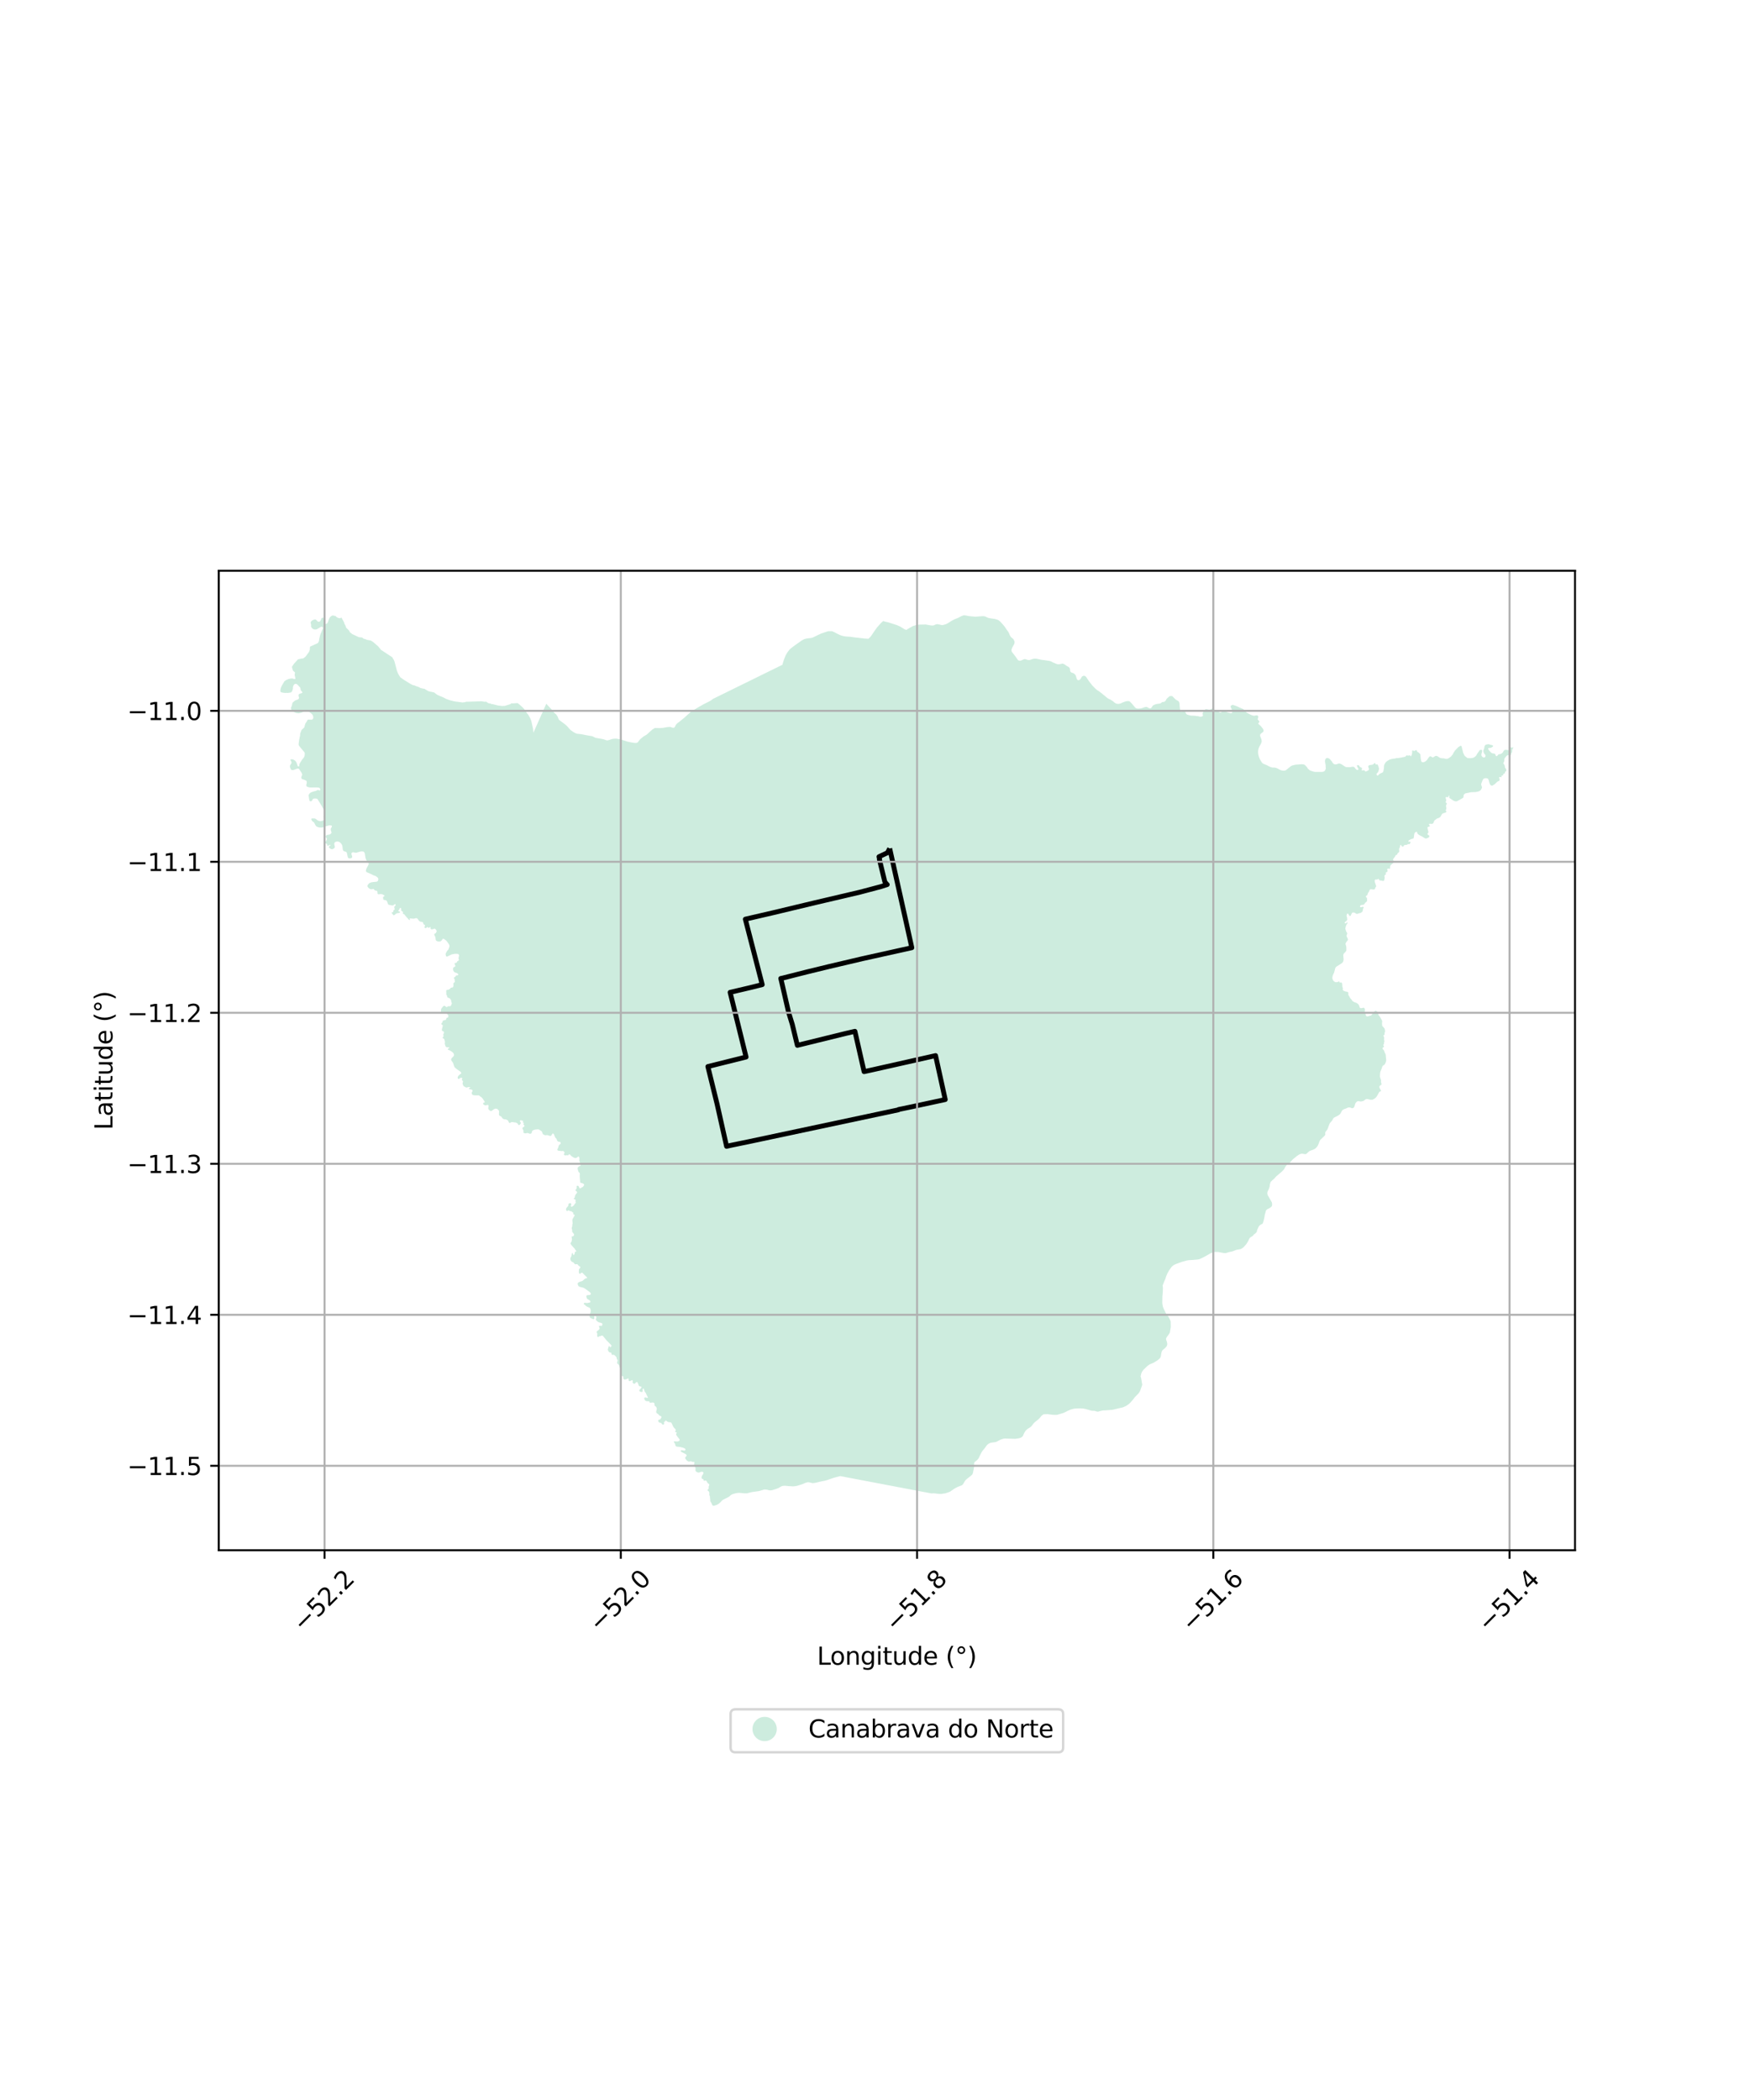 <?xml version="1.0" encoding="utf-8" standalone="no"?>
<!DOCTYPE svg PUBLIC "-//W3C//DTD SVG 1.1//EN"
  "http://www.w3.org/Graphics/SVG/1.1/DTD/svg11.dtd">
<svg xmlns:xlink="http://www.w3.org/1999/xlink" width="720pt" height="864pt" viewBox="0 0 720 864" xmlns="http://www.w3.org/2000/svg" version="1.1">
 <defs>
  <style type="text/css">*{stroke-linejoin: round; stroke-linecap: butt}</style>
 </defs>
 <g id="figure_1">
  <g id="patch_1">
   <path d="M 0 864 
L 720 864 
L 720 0 
L 0 0 
z
" style="fill: #ffffff"/>
  </g>
  <g id="axes_1">
   <g id="patch_2">
    <path d="M 90 637.815 
L 648 637.815 
L 648 234.825 
L 90 234.825 
z
" style="fill: #ffffff"/>
   </g>
   <g id="PatchCollection_1">
    <path d="M 548.996 399.737 
L 548.912 400.064 
L 548.329 401.348 
L 548.177 402.135 
L 548.171 402.542 
L 548.421 403.257 
L 548.863 403.8 
L 549.391 404.09 
L 549.735 404.123 
L 550.286 404.049 
L 550.488 403.986 
L 550.862 403.753 
L 551.077 403.903 
L 551.151 404.189 
L 551.319 404.341 
L 551.668 404.153 
L 551.789 404.146 
L 552.115 404.503 
L 552.219 404.713 
L 552.307 406.103 
L 552.521 406.564 
L 552.449 407.04 
L 552.485 407.351 
L 552.827 407.64 
L 553.524 407.923 
L 554.148 408.02 
L 554.455 408.13 
L 554.686 408.297 
L 554.76 408.516 
L 554.71 409.033 
L 554.825 409.487 
L 555.143 409.933 
L 555.482 410.632 
L 555.956 411.13 
L 556.442 411.86 
L 557.222 412.327 
L 558.046 412.602 
L 558.713 413.037 
L 559.084 413.463 
L 559.467 414.584 
L 559.853 414.803 
L 560.306 414.761 
L 560.921 414.61 
L 561.261 414.689 
L 561.354 414.757 
L 561.572 415.397 
L 561.508 416.173 
L 561.529 416.516 
L 562.014 417.839 
L 562.215 418.116 
L 562.375 418.189 
L 562.47 418.187 
L 562.655 418.182 
L 562.935 418.1 
L 562.999 418.135 
L 563.545 417.915 
L 563.905 417.88 
L 564.167 417.751 
L 564.762 417.066 
L 565.245 416.354 
L 565.531 416.073 
L 566.04 415.819 
L 566.229 415.908 
L 566.662 416.306 
L 566.957 416.897 
L 567.158 417.562 
L 567.16 417.568 
L 567.325 417.853 
L 567.793 418.391 
L 567.869 418.551 
L 568.627 419.936 
L 568.679 420.362 
L 568.634 420.549 
L 568.625 420.613 
L 568.591 421.062 
L 568.685 422.074 
L 569.148 422.563 
L 569.701 423.262 
L 569.861 424.163 
L 569.824 424.583 
L 569.61 425.094 
L 569.674 425.582 
L 569.49 425.831 
L 569.213 425.927 
L 569.176 426.075 
L 569.492 426.861 
L 569.437 427.842 
L 569.561 428.182 
L 569.547 428.715 
L 569.403 428.996 
L 569.404 429.354 
L 569.414 429.629 
L 569.165 429.796 
L 569.104 429.986 
L 569.422 430.498 
L 569.387 430.692 
L 569.027 430.938 
L 568.819 431.213 
L 568.818 431.451 
L 568.941 431.655 
L 569.398 432.154 
L 569.54 432.534 
L 569.775 433.185 
L 570.006 433.625 
L 570.123 434.035 
L 570.309 436.059 
L 570.271 436.602 
L 569.984 437.429 
L 569.782 437.808 
L 569.504 438.12 
L 568.941 438.473 
L 568.767 438.701 
L 568.454 439.649 
L 567.937 440.888 
L 567.819 441.45 
L 567.736 442.801 
L 567.832 443.368 
L 568.142 444.191 
L 568.225 444.596 
L 568.16 445.08 
L 568.394 445.992 
L 568.329 446.241 
L 568.193 446.381 
L 567.676 446.727 
L 567.493 447.12 
L 567.611 447.624 
L 567.767 447.912 
L 568.083 448.497 
L 568.174 448.809 
L 568.069 448.991 
L 567.614 449.169 
L 567.421 449.346 
L 566.48 451.037 
L 566.106 451.52 
L 565.513 452.02 
L 564.599 452.493 
L 563.874 452.487 
L 563.301 452.345 
L 562.738 452.206 
L 562.177 452.186 
L 561.854 452.297 
L 561.299 452.714 
L 560.776 453.022 
L 559.853 453.192 
L 559.091 453.055 
L 558.6 453.065 
L 558.261 453.206 
L 557.818 453.677 
L 557.579 454.132 
L 557.338 454.918 
L 557.212 455.325 
L 557.072 455.571 
L 556.735 455.885 
L 556.271 455.963 
L 555.404 455.635 
L 555.369 455.622 
L 554.634 455.671 
L 554.47 455.727 
L 553.785 456.062 
L 553.002 456.337 
L 552.312 456.721 
L 552.172 456.938 
L 551.964 457.262 
L 551.526 458.116 
L 551.192 458.499 
L 550.431 459.044 
L 548.855 459.819 
L 548.643 460.043 
L 548.55 460.142 
L 548.051 461.07 
L 547.339 461.868 
L 547.035 462.289 
L 546.678 463.208 
L 546.192 464.542 
L 546.023 464.838 
L 545.303 465.762 
L 545.222 466.008 
L 545.262 466.795 
L 545.194 467.007 
L 544.764 467.506 
L 543.996 468.226 
L 543.205 468.968 
L 542.769 469.815 
L 542.648 470.254 
L 542.24 471.224 
L 541.871 471.812 
L 541.299 472.438 
L 541.003 472.647 
L 540.318 472.997 
L 538.804 473.552 
L 538.211 474.028 
L 537.744 474.512 
L 537.358 474.787 
L 536.936 474.863 
L 535.911 474.675 
L 535.454 474.67 
L 534.89 474.846 
L 534.431 475.06 
L 534.203 475.208 
L 533.675 475.549 
L 531.89 476.999 
L 530.758 478.274 
L 530.246 478.77 
L 529.453 479.291 
L 528.759 480.14 
L 528.422 480.854 
L 527.988 481.435 
L 527.22 482.189 
L 525.03 484.035 
L 524.328 484.862 
L 523.384 485.672 
L 522.934 486.139 
L 522.816 486.19 
L 522.462 487.291 
L 522.368 488.184 
L 522.085 489.065 
L 521.544 490.191 
L 521.45 490.497 
L 521.414 490.913 
L 521.507 491.6 
L 523.263 494.67 
L 523.378 495.259 
L 523.376 495.781 
L 523.343 495.939 
L 523.297 496.156 
L 523.167 496.38 
L 522.885 496.655 
L 522.791 496.724 
L 522.4 497.011 
L 521.327 497.567 
L 521.049 497.797 
L 520.87 498.04 
L 520.353 499.911 
L 520.257 500.626 
L 519.909 502.2 
L 519.509 503.413 
L 518.56 503.946 
L 518.23 504.194 
L 517.97 504.489 
L 517.698 504.982 
L 517.205 506.14 
L 517.077 506.751 
L 516.802 507.18 
L 515.836 507.988 
L 515.316 508.575 
L 514.616 508.96 
L 514.187 509.326 
L 513.842 509.923 
L 513.495 510.7 
L 512.957 511.565 
L 512.757 511.884 
L 511.611 513.166 
L 511.079 513.56 
L 510.409 513.921 
L 508.677 514.218 
L 507.006 514.871 
L 505.838 515.113 
L 504.261 515.571 
L 503.518 515.545 
L 501.24 515.112 
L 500.136 515.091 
L 499.603 515.132 
L 499.106 515.214 
L 498.093 515.629 
L 495.306 517.201 
L 493.464 518.071 
L 492.827 518.191 
L 490.702 518.388 
L 489.1 518.465 
L 488.255 518.61 
L 486.474 519.105 
L 486.131 519.201 
L 484.097 519.952 
L 483.357 520.258 
L 483.026 520.44 
L 482.743 520.596 
L 482.056 521.203 
L 480.968 522.703 
L 480.246 524.036 
L 479.759 525.205 
L 479.487 526.11 
L 478.979 527.243 
L 478.326 528.94 
L 478.459 529.761 
L 478.41 531.403 
L 478.333 532.339 
L 478.241 533.467 
L 478.193 535.955 
L 478.229 536.322 
L 478.254 536.586 
L 478.448 537.633 
L 478.767 538.471 
L 479.364 539.667 
L 479.765 540.471 
L 480.134 540.938 
L 480.611 541.542 
L 480.964 542.161 
L 481.446 543.14 
L 481.658 543.721 
L 481.693 545.994 
L 481.313 548.234 
L 480.958 548.864 
L 480.011 550.162 
L 479.729 550.807 
L 479.758 551.118 
L 480.103 552.123 
L 480.204 552.585 
L 480.239 553.143 
L 480.014 553.865 
L 479.446 554.54 
L 478.248 555.545 
L 477.982 556.086 
L 477.838 556.57 
L 477.574 558.127 
L 477.44 558.451 
L 477.169 558.87 
L 476.342 559.603 
L 474.497 560.727 
L 473.968 560.941 
L 473.043 561.315 
L 472.058 562.016 
L 470.436 563.589 
L 469.864 564.373 
L 469.504 565.227 
L 469.326 566.07 
L 469.246 566.245 
L 469.388 566.673 
L 469.492 566.989 
L 469.944 569.664 
L 469.907 569.894 
L 469.1 572.169 
L 468.83 572.688 
L 468.772 572.775 
L 468.44 573.273 
L 466.941 574.788 
L 466.157 575.814 
L 465.212 576.917 
L 464.502 577.611 
L 463.326 578.432 
L 462.163 578.962 
L 461.864 579.046 
L 457.718 580.032 
L 455.404 580.222 
L 453.861 580.298 
L 452.954 580.463 
L 452.797 580.508 
L 451.868 580.773 
L 451.464 580.775 
L 451.441 580.775 
L 451.07 580.691 
L 450.35 580.452 
L 449.207 580.435 
L 448.519 580.244 
L 446.754 579.728 
L 445.635 579.512 
L 444.189 579.445 
L 442.428 579.517 
L 441.683 579.616 
L 440.549 579.929 
L 439.256 580.472 
L 438.183 581.033 
L 437.473 581.347 
L 434.972 582.091 
L 434.244 582.136 
L 433.093 582.086 
L 432.087 581.959 
L 430.937 581.814 
L 430.598 581.831 
L 429.314 581.891 
L 428.486 582.518 
L 427.622 583.583 
L 426.872 584.25 
L 425.698 585.156 
L 425.151 585.739 
L 424.674 586.371 
L 424.298 586.868 
L 424.198 586.944 
L 423.798 587.249 
L 422.755 587.909 
L 422.221 588.372 
L 421.846 588.825 
L 421.443 589.471 
L 421.334 589.712 
L 420.861 590.76 
L 420.675 591.018 
L 420.035 591.481 
L 419.251 591.745 
L 418.771 591.817 
L 417.657 591.983 
L 416.235 591.937 
L 414.709 591.887 
L 413.293 591.842 
L 412.768 591.95 
L 412.553 592.018 
L 411.754 592.268 
L 411.289 592.508 
L 409.907 593.223 
L 409.325 593.358 
L 407.596 593.582 
L 407.361 593.678 
L 406.727 593.992 
L 406.098 594.499 
L 406.025 594.599 
L 404.939 596.09 
L 404.235 596.897 
L 403.798 597.586 
L 402.613 599.985 
L 402.13 600.6 
L 401.844 600.879 
L 400.899 601.574 
L 400.748 602.361 
L 400.776 603.221 
L 400.78 603.333 
L 400.687 604.047 
L 400.339 605.735 
L 400.25 606.165 
L 399.997 606.676 
L 399.356 607.265 
L 397.897 608.396 
L 397.345 608.888 
L 396.947 609.411 
L 396.318 610.49 
L 395.939 610.942 
L 395.645 611.127 
L 393.896 611.808 
L 392.703 612.451 
L 390.933 613.68 
L 389.858 614.099 
L 389.076 614.329 
L 388.882 614.444 
L 388.535 614.451 
L 387.149 614.662 
L 386.039 614.604 
L 384.229 614.379 
L 383.732 614.41 
L 383.225 614.441 
L 345.684 607.307 
L 343.078 607.996 
L 340.375 608.924 
L 339.296 609.227 
L 337.947 609.483 
L 336.267 609.888 
L 336.109 609.926 
L 335.455 610.075 
L 334.331 610.214 
L 333.018 609.9 
L 332.375 609.825 
L 331.458 610.052 
L 330.154 610.628 
L 327.896 611.325 
L 327.203 611.452 
L 326.305 611.533 
L 324.544 611.436 
L 323.174 611.291 
L 322.645 611.287 
L 321.967 611.36 
L 321.633 611.458 
L 320.976 611.787 
L 320.461 612.153 
L 319.465 612.53 
L 319.204 612.623 
L 317.792 613.07 
L 317.209 613.19 
L 316.703 613.192 
L 315.531 612.905 
L 314.863 612.83 
L 314.309 612.857 
L 313.745 613.035 
L 312.858 613.318 
L 312.107 613.491 
L 309.152 613.919 
L 307.275 614.41 
L 306.15 614.406 
L 304.27 614.187 
L 303.467 614.239 
L 302.852 614.346 
L 301.64 614.666 
L 301.108 614.871 
L 300.651 615.154 
L 299.966 615.783 
L 297.48 617.056 
L 297.153 617.277 
L 296.314 618.174 
L 295.585 618.774 
L 294.872 619.169 
L 293.936 619.464 
L 293.588 619.498 
L 293.305 619.453 
L 293.193 619.435 
L 292.658 618.331 
L 292.213 617.604 
L 292.209 616.885 
L 292.088 616.315 
L 292.114 615.787 
L 291.824 615.078 
L 291.845 614.154 
L 291.719 613.834 
L 291.623 613.588 
L 291.579 613.56 
L 291.231 613.333 
L 291.148 613.188 
L 291.16 612.888 
L 291.348 612.692 
L 291.587 612.444 
L 291.566 611.575 
L 291.781 611.136 
L 291.818 610.722 
L 291.656 610.54 
L 291.125 610.165 
L 290.775 609.49 
L 290.633 609.325 
L 290.516 609.189 
L 290.214 609.104 
L 289.842 609.244 
L 289.678 609.248 
L 289.511 609.08 
L 289.403 608.606 
L 288.87 608.438 
L 288.703 608.231 
L 288.635 607.867 
L 288.781 607.231 
L 288.784 607.226 
L 289.277 606.511 
L 289.403 605.945 
L 289.332 605.722 
L 289.216 605.63 
L 288.854 605.498 
L 288.818 605.502 
L 288.497 605.535 
L 287.694 605.815 
L 287.336 605.858 
L 286.961 605.758 
L 286.498 605.506 
L 286.261 605.297 
L 286.139 605.081 
L 286.138 604.449 
L 286.136 603.881 
L 286.027 603.56 
L 285.851 603.354 
L 285.832 603.332 
L 285.622 602.939 
L 285.569 602.717 
L 285.586 602.366 
L 285.693 601.789 
L 285.737 601.553 
L 285.597 601.481 
L 285.444 601.478 
L 284.982 601.47 
L 284.236 601.208 
L 283.483 601.341 
L 283.127 601.271 
L 282.638 600.931 
L 282.282 600.56 
L 281.911 599.977 
L 281.891 599.771 
L 281.931 599.673 
L 281.994 599.519 
L 282.365 599.135 
L 282.513 598.901 
L 282.466 598.645 
L 282.311 598.423 
L 282.054 598.227 
L 281.619 598.006 
L 280.407 597.391 
L 280.129 597.154 
L 280.061 596.818 
L 280.164 596.698 
L 280.349 596.652 
L 280.611 596.665 
L 280.766 596.672 
L 281.431 596.818 
L 281.74 596.803 
L 281.872 596.731 
L 281.998 596.515 
L 282.025 596.256 
L 281.941 596.105 
L 281.901 596.075 
L 281.685 595.912 
L 280.862 595.587 
L 279.913 595.348 
L 278.515 595.186 
L 278.105 595.054 
L 277.931 594.831 
L 277.706 593.97 
L 277.234 593.259 
L 277.223 593.118 
L 277.396 593.001 
L 278.026 593.046 
L 278.677 593.093 
L 278.981 593.035 
L 279.352 592.845 
L 279.464 592.838 
L 279.56 592.647 
L 279.628 592.404 
L 279.52 592.075 
L 279.501 592.051 
L 278.603 590.941 
L 278.202 590.322 
L 278.167 590.048 
L 278.39 589.55 
L 278.38 589.362 
L 278.231 589.249 
L 277.809 589.183 
L 277.757 589.122 
L 278.016 588.448 
L 278.051 588.356 
L 277.962 588.118 
L 277.93 588.033 
L 277.362 587.493 
L 277.002 586.994 
L 276.297 585.486 
L 276.167 585.312 
L 275.909 585.185 
L 274.955 585.074 
L 274.526 584.841 
L 274.084 584.509 
L 273.943 584.486 
L 273.813 584.466 
L 273.689 584.576 
L 273.615 584.854 
L 273.17 585.054 
L 273.192 585.28 
L 273.25 585.872 
L 272.918 586.117 
L 272.557 586.1 
L 272.361 585.911 
L 272.104 585.477 
L 271.93 585.407 
L 271.421 585.349 
L 271.051 585.117 
L 270.853 584.806 
L 270.81 584.312 
L 270.992 584.163 
L 271.555 583.975 
L 271.56 583.971 
L 271.76 583.827 
L 272.095 583.263 
L 272.124 583.054 
L 272.091 582.907 
L 272.077 582.847 
L 271.936 582.651 
L 271.298 582.404 
L 270.757 581.788 
L 270.331 581.515 
L 270.101 581.292 
L 269.963 581.033 
L 269.948 580.845 
L 270.248 579.643 
L 270.123 579.145 
L 269.872 578.736 
L 269.369 578.37 
L 269.307 578.175 
L 269.281 577.553 
L 269.225 577.327 
L 269.222 577.317 
L 268.883 577.065 
L 268.681 577.019 
L 268.624 577.024 
L 267.43 577.128 
L 267.307 577.041 
L 267.086 576.521 
L 266.406 576.516 
L 265.798 576.432 
L 265.599 576.316 
L 265.362 576.071 
L 265.166 575.766 
L 265.049 575.392 
L 265.059 575.18 
L 265.205 575.022 
L 265.601 574.937 
L 266.165 575.104 
L 266.329 575.152 
L 266.503 575.136 
L 266.513 574.885 
L 266.514 574.86 
L 265.662 573.071 
L 265.135 572.348 
L 264.992 571.675 
L 264.857 571.409 
L 264.791 571.278 
L 264.501 571.33 
L 264.361 571.785 
L 264.33 571.887 
L 264.42 572.391 
L 264.365 572.561 
L 264.184 572.686 
L 263.891 572.708 
L 263.502 572.597 
L 263.253 572.473 
L 263.117 572.33 
L 263.027 572.316 
L 263.06 571.861 
L 263.686 571.249 
L 263.69 571.244 
L 263.906 570.933 
L 263.915 570.878 
L 263.946 570.687 
L 263.885 570.545 
L 263.773 570.461 
L 263.195 570.384 
L 262.898 570.202 
L 262.728 569.874 
L 262.322 568.733 
L 262.07 568.63 
L 262.018 568.609 
L 261.705 568.69 
L 261.699 568.697 
L 261.262 569.227 
L 261.064 569.308 
L 260.844 569.299 
L 260.575 569.165 
L 260.311 568.9 
L 260.261 568.616 
L 260.37 568.059 
L 260.287 567.923 
L 260.104 567.853 
L 260.034 567.863 
L 259.908 567.88 
L 259.605 568.035 
L 259.27 568.207 
L 258.959 568.243 
L 258.687 568.086 
L 258.619 567.289 
L 258.566 567.179 
L 258.516 567.175 
L 258.281 567.159 
L 257.839 567.39 
L 257.707 567.428 
L 257.187 567.579 
L 256.945 567.59 
L 256.736 567.478 
L 256.504 567.242 
L 256.402 567.028 
L 256.474 566.517 
L 256.395 566.329 
L 255.626 565.958 
L 255.616 565.693 
L 255.753 564.646 
L 255.564 563.344 
L 254.978 562.59 
L 254.652 561.6 
L 254.079 561.086 
L 253.898 560.809 
L 253.9 560.526 
L 254.118 559.718 
L 254.067 559.503 
L 253.769 559.096 
L 253.659 558.473 
L 253.461 558.164 
L 252.86 557.583 
L 252.676 557.492 
L 252.448 557.378 
L 251.935 557.457 
L 251.779 557.375 
L 251.611 557.122 
L 251.526 556.581 
L 251.392 556.502 
L 250.873 556.447 
L 250.558 556.237 
L 250.371 555.99 
L 250.153 555.541 
L 250.072 555.276 
L 250.09 555.129 
L 250.521 553.737 
L 250.714 553.857 
L 250.717 553.862 
L 250.9 554.182 
L 251.065 554.311 
L 251.17 554.297 
L 251.363 554.152 
L 251.395 554.101 
L 251.526 553.89 
L 251.592 553.614 
L 251.476 553.402 
L 249.379 551.265 
L 248.435 550.084 
L 248.073 549.631 
L 247.929 549.529 
L 247.721 549.481 
L 247.381 549.532 
L 247.191 549.675 
L 246.532 549.796 
L 246.504 549.801 
L 246.093 550.122 
L 245.933 550.105 
L 245.859 550.043 
L 245.686 549.537 
L 245.761 548.687 
L 245.47 548.211 
L 245.497 547.949 
L 245.622 547.703 
L 246.399 547.098 
L 246.645 546.776 
L 246.685 546.419 
L 246.397 545.678 
L 246.483 545.482 
L 246.815 545.552 
L 246.825 545.554 
L 247.176 545.368 
L 247.43 545.595 
L 247.512 545.596 
L 247.676 545.409 
L 247.792 545.015 
L 247.844 544.839 
L 247.805 544.583 
L 247.442 544.308 
L 246.455 544.068 
L 245.925 543.805 
L 245.229 543.137 
L 245.149 542.872 
L 245.317 542.234 
L 245.363 541.88 
L 245.331 541.783 
L 245.089 541.527 
L 245.03 541.512 
L 244.768 541.448 
L 244.642 541.497 
L 244.464 541.692 
L 244.488 542.091 
L 244.509 542.45 
L 244.435 542.611 
L 244.188 542.785 
L 242.902 542.256 
L 242.905 542.182 
L 242.77 542.073 
L 242.634 541.854 
L 242.552 541.578 
L 242.541 541.3 
L 243.02 539.727 
L 243.051 539.062 
L 242.825 538.337 
L 242.821 538.332 
L 242.703 538.16 
L 242.475 538.004 
L 241.678 537.674 
L 241.654 537.664 
L 241.507 537.575 
L 241.271 537.433 
L 241.114 537.338 
L 240.89 537.156 
L 240.654 536.822 
L 240.172 536.583 
L 240.16 536.397 
L 240.248 536.201 
L 240.441 536.027 
L 240.609 536.001 
L 241.177 536.06 
L 241.602 536.105 
L 242.707 535.869 
L 242.875 535.779 
L 242.94 535.645 
L 242.914 535.564 
L 242.801 535.207 
L 242.483 534.908 
L 241.72 534.5 
L 241.473 534.248 
L 241.241 533.42 
L 241.248 533.233 
L 241.357 533.03 
L 241.589 532.869 
L 242.119 532.826 
L 242.568 532.79 
L 242.852 532.686 
L 243.046 532.524 
L 243.092 532.252 
L 242.994 532.035 
L 242.953 531.943 
L 242.616 531.593 
L 240.655 530.153 
L 240.643 530.144 
L 240.593 530.118 
L 240.014 529.81 
L 238.513 529.439 
L 238.069 529.192 
L 238.003 529.155 
L 237.723 528.486 
L 237.668 528.173 
L 237.745 527.875 
L 238.023 527.602 
L 238.272 527.483 
L 238.521 527.363 
L 239.473 527.083 
L 239.721 526.947 
L 240.537 526.215 
L 240.979 525.942 
L 241.341 525.941 
L 241.524 525.828 
L 241.557 525.664 
L 241.52 525.592 
L 241.484 525.519 
L 240.39 524.464 
L 239.72 523.727 
L 239.533 523.639 
L 239.482 523.635 
L 239.394 523.628 
L 239.304 523.621 
L 238.924 523.822 
L 238.851 523.954 
L 238.616 524.108 
L 238.44 524.059 
L 238.163 523.653 
L 238.146 522.979 
L 238.216 522.216 
L 238.758 521.553 
L 238.759 521.34 
L 238.644 521.146 
L 237.979 520.667 
L 237.892 520.549 
L 237.652 520.227 
L 237.606 520.165 
L 237.372 520.107 
L 236.787 520.173 
L 236.526 520.111 
L 236.398 520.021 
L 236.085 519.555 
L 235.672 519.282 
L 235.288 519.135 
L 234.991 518.855 
L 234.74 518.421 
L 234.646 517.947 
L 234.729 517.487 
L 235.142 516.68 
L 235.245 515.831 
L 235.344 515.644 
L 235.514 515.5 
L 235.644 515.571 
L 235.727 515.984 
L 235.896 516.315 
L 235.992 516.353 
L 236.136 516.317 
L 236.437 515.782 
L 236.522 515.109 
L 237.136 514.816 
L 237.103 514.672 
L 236.756 514.297 
L 236.459 513.762 
L 236.099 513.373 
L 235.115 512.308 
L 234.758 511.717 
L 234.781 511.378 
L 235.132 510.848 
L 235.322 509.973 
L 235.186 508.791 
L 235.281 508.692 
L 235.605 508.684 
L 235.809 508.68 
L 235.994 508.411 
L 236.09 508.353 
L 236.152 508.114 
L 236.172 508.04 
L 236.158 507.82 
L 236.076 507.623 
L 235.596 507.044 
L 235.416 506.747 
L 235.373 506.54 
L 235.426 506.183 
L 235.203 505.264 
L 235.454 504.463 
L 235.436 504.101 
L 235.603 503.277 
L 235.456 502.001 
L 235.511 501.815 
L 235.609 501.479 
L 236.359 500.24 
L 236.382 499.796 
L 236.237 499.691 
L 235.828 499.56 
L 235.878 499.05 
L 235.82 498.874 
L 235.484 498.712 
L 235.096 498.344 
L 234.451 498.27 
L 234.05 497.954 
L 233.355 498.196 
L 233.11 498.151 
L 232.982 497.975 
L 232.897 497.702 
L 232.898 497.355 
L 233.076 496.976 
L 233.4 496.589 
L 233.749 496.175 
L 233.822 495.95 
L 233.857 495.498 
L 234.147 495.068 
L 234.637 495.029 
L 234.992 495.204 
L 235.066 495.468 
L 234.894 495.935 
L 234.859 496.206 
L 234.912 496.386 
L 235.153 496.496 
L 235.393 496.43 
L 235.756 496.213 
L 235.777 496.194 
L 236.08 495.925 
L 236.273 495.697 
L 236.442 495.337 
L 236.625 495.158 
L 236.824 494.964 
L 236.891 494.782 
L 236.827 494.539 
L 236.758 494.277 
L 236.852 493.764 
L 236.744 493.576 
L 236.257 493.35 
L 236.079 493.213 
L 236.062 493.062 
L 236.42 492.788 
L 236.449 492.711 
L 236.499 492.582 
L 236.563 491.997 
L 236.783 491.584 
L 236.919 491.328 
L 237.37 490.824 
L 237.433 490.587 
L 237.323 490.233 
L 236.856 489.899 
L 236.749 489.757 
L 236.801 489.526 
L 237.124 489.219 
L 237.265 488.593 
L 237.213 488.149 
L 237.246 488.015 
L 237.353 487.918 
L 237.541 487.875 
L 237.616 487.858 
L 237.882 487.888 
L 238.169 488.195 
L 238.254 488.52 
L 238.429 488.852 
L 238.596 488.939 
L 238.773 488.937 
L 239.337 488.555 
L 239.847 488.314 
L 240.351 487.546 
L 240.282 487.358 
L 240.262 487.303 
L 240.147 487.115 
L 239.938 486.966 
L 238.985 486.646 
L 238.718 486.475 
L 238.51 484.061 
L 238.553 482.831 
L 238.403 482.501 
L 238.081 482.215 
L 237.83 481.597 
L 237.648 480.742 
L 237.738 480.326 
L 238.138 479.92 
L 238.588 479.72 
L 238.802 479.522 
L 238.861 479.266 
L 238.807 478.794 
L 238.415 477.832 
L 238.339 477.409 
L 238.393 476.502 
L 238.279 476.12 
L 238.137 475.9 
L 238.073 475.858 
L 237.981 475.798 
L 237.885 475.82 
L 237.756 475.935 
L 237.515 476.15 
L 237.151 476.36 
L 236.874 476.447 
L 236.511 476.428 
L 236.108 476.289 
L 235.204 475.723 
L 234.837 475.403 
L 234.535 475.021 
L 234.378 474.934 
L 234.122 474.946 
L 233.791 475.289 
L 233.636 475.362 
L 233.209 475.275 
L 232.541 475.367 
L 232.285 475.299 
L 232.016 475.105 
L 232.02 474.875 
L 232.288 474.26 
L 232.245 474.081 
L 232.119 473.883 
L 231.731 473.548 
L 231.496 473.529 
L 230.967 473.6 
L 230.435 473.5 
L 229.858 473.497 
L 229.489 473.324 
L 229.355 473.148 
L 229.316 472.977 
L 229.329 472.825 
L 229.683 472.16 
L 229.799 471.568 
L 230.024 471.098 
L 230.535 470.687 
L 230.664 470.516 
L 230.703 470.205 
L 230.558 469.928 
L 230.389 469.823 
L 229.841 469.726 
L 229.533 469.608 
L 229.267 469.366 
L 228.97 468.564 
L 228.566 468.139 
L 228.34 467.795 
L 227.873 466.617 
L 227.727 466.459 
L 227.558 466.38 
L 227.397 466.359 
L 227.277 466.445 
L 226.779 467.231 
L 226.63 467.32 
L 226.415 467.357 
L 226.138 467.317 
L 225.28 467.013 
L 224.235 467.075 
L 223.326 466.607 
L 222.934 465.504 
L 221.798 464.748 
L 221.41 464.629 
L 220.181 464.735 
L 219.516 464.926 
L 219.205 465.092 
L 218.938 465.372 
L 218.703 466.233 
L 218.491 466.384 
L 218.218 466.462 
L 217.999 466.485 
L 217.109 466.134 
L 216.186 466.298 
L 215.622 466.205 
L 215.449 466.082 
L 215.366 465.921 
L 215.365 465.147 
L 214.956 464.332 
L 214.963 464.136 
L 215.057 463.917 
L 215.764 463.387 
L 215.813 463.234 
L 215.692 462.997 
L 215.402 462.687 
L 215.327 462.535 
L 215.541 462.169 
L 215.491 462.005 
L 215.208 461.816 
L 215.165 461.755 
L 215.106 461.673 
L 215.154 461.539 
L 215.258 461.241 
L 215.231 461.152 
L 214.936 461.075 
L 214.403 460.937 
L 213.999 460.973 
L 213.91 461.089 
L 213.884 461.349 
L 214.214 461.798 
L 214.246 461.842 
L 214.287 461.971 
L 214.26 462.173 
L 214.008 462.564 
L 213.731 462.837 
L 213.574 462.9 
L 213.422 462.886 
L 213.22 462.728 
L 212.998 462.274 
L 212.427 461.922 
L 212.228 461.841 
L 211.52 461.768 
L 210.954 461.66 
L 210.44 461.658 
L 209.785 462.031 
L 209.586 462.017 
L 209.356 461.798 
L 209.064 461.136 
L 208.858 460.891 
L 208.154 460.545 
L 207.416 460.486 
L 207.038 460.35 
L 206.749 460.126 
L 206.358 459.542 
L 206.12 459.315 
L 205.584 459.088 
L 205.33 458.778 
L 205.273 458.487 
L 205.329 457.299 
L 205.222 456.868 
L 204.825 456.445 
L 204.407 456.176 
L 203.876 456.13 
L 203.51 456.226 
L 203.181 456.385 
L 202.325 457.032 
L 202.151 457.094 
L 201.863 457.087 
L 201.584 456.976 
L 201.052 456.508 
L 200.87 456.053 
L 200.984 454.965 
L 200.899 454.711 
L 200.8 454.622 
L 200.538 454.59 
L 199.95 454.751 
L 199.63 454.745 
L 199.116 454.564 
L 198.887 454.34 
L 198.789 454.327 
L 198.777 453.783 
L 199.172 453.695 
L 199.376 453.581 
L 199.401 453.327 
L 199.316 453.097 
L 198.552 451.954 
L 198.078 451.424 
L 197.659 451.178 
L 197.161 450.742 
L 196.889 450.667 
L 196.448 450.672 
L 195.876 450.694 
L 195.011 450.629 
L 194.498 450.505 
L 194.203 450.203 
L 194.123 449.985 
L 194.073 449.574 
L 194.112 449.416 
L 194.264 449.211 
L 194.429 448.838 
L 194.385 448.579 
L 194.288 448.427 
L 194.079 448.301 
L 193.078 448.104 
L 192.879 447.856 
L 192.943 447.696 
L 193.388 447.593 
L 193.448 447.52 
L 193.416 447.337 
L 193.191 447.244 
L 192.787 447.238 
L 192.025 447.46 
L 191.812 447.456 
L 190.798 446.915 
L 190.64 446.71 
L 190.33 445.893 
L 190.321 445.668 
L 190.483 444.992 
L 190.438 444.732 
L 190.071 444.402 
L 190.016 444.278 
L 190.04 444.082 
L 190.221 443.629 
L 190.092 443.484 
L 189.774 443.426 
L 189.467 443.454 
L 188.906 443.86 
L 188.704 443.921 
L 188.509 443.879 
L 188.345 443.674 
L 188.298 443.446 
L 188.332 443.111 
L 188.458 442.827 
L 188.796 442.382 
L 189.55 441.806 
L 189.686 441.702 
L 189.769 441.556 
L 189.714 441.268 
L 189.704 441.256 
L 189.451 440.943 
L 187.785 439.766 
L 187.063 439.12 
L 186.863 438.751 
L 186.398 437.289 
L 185.688 436.305 
L 185.611 435.913 
L 185.708 435.517 
L 186.65 434.504 
L 186.763 434.225 
L 186.743 433.757 
L 186.616 433.401 
L 186.192 432.927 
L 185.74 432.608 
L 185.162 432.202 
L 184.346 431.905 
L 184.226 431.72 
L 184.345 431.486 
L 184.758 431.206 
L 184.847 431.062 
L 184.762 430.862 
L 184.275 430.926 
L 183.644 430.804 
L 183.404 430.642 
L 183.303 430.477 
L 182.975 429.436 
L 183.061 428.688 
L 182.954 428.141 
L 182.731 427.425 
L 182.469 427.274 
L 182.175 427.118 
L 182.07 426.932 
L 182.509 426.355 
L 182.359 425.65 
L 182.696 424.919 
L 182.616 424.458 
L 182.005 424.159 
L 181.801 423.944 
L 181.819 423.442 
L 182.143 422.24 
L 182.173 421.963 
L 182.064 421.727 
L 181.566 421.398 
L 181.561 421.221 
L 181.709 420.937 
L 182.005 420.649 
L 182.157 420.075 
L 182.281 419.919 
L 182.548 419.801 
L 182.941 419.723 
L 183.321 419.648 
L 183.604 419.342 
L 183.622 419.15 
L 183.649 418.872 
L 183.777 418.751 
L 184.112 418.686 
L 184.208 418.667 
L 184.358 418.548 
L 184.459 418.282 
L 184.476 417.805 
L 184.476 417.791 
L 183.786 416.917 
L 183.538 416.76 
L 183.252 416.724 
L 182.179 416.893 
L 181.813 416.902 
L 181.531 416.797 
L 181.461 416.623 
L 181.416 415.742 
L 181.531 415.019 
L 182.261 414.106 
L 182.557 413.857 
L 182.915 413.824 
L 183.189 413.971 
L 183.28 414.05 
L 183.587 414.313 
L 183.784 414.357 
L 184.454 413.977 
L 185.194 414.01 
L 185.496 413.798 
L 185.51 413.767 
L 185.886 412.928 
L 185.868 412.698 
L 185.646 412.105 
L 185.599 411.5 
L 185.118 410.822 
L 184.439 410.507 
L 184.133 410.368 
L 184.03 410.243 
L 183.902 409.612 
L 183.603 409.175 
L 183.619 408.389 
L 183.553 407.594 
L 183.781 407.301 
L 184.536 407.189 
L 184.991 406.922 
L 185.087 406.866 
L 185.128 406.821 
L 185.553 406.351 
L 185.792 406.329 
L 186.163 406.295 
L 186.418 406.07 
L 186.538 405.612 
L 186.569 405.492 
L 186.515 404.738 
L 186.546 404.544 
L 186.664 404.394 
L 187.066 404.096 
L 187.152 403.964 
L 187.16 403.952 
L 187.155 403.928 
L 187.067 403.504 
L 187.095 403.035 
L 186.78 402.521 
L 186.745 402.355 
L 186.78 402.265 
L 186.926 402.113 
L 187.34 401.845 
L 187.713 401.296 
L 188.197 401.289 
L 188.374 401.286 
L 188.544 401.013 
L 188.563 400.909 
L 188.569 400.876 
L 188.572 400.861 
L 188.354 400.628 
L 188.053 400.38 
L 187.416 400.173 
L 187.138 400.082 
L 186.91 399.933 
L 186.505 399.374 
L 186.379 398.731 
L 186.435 398.302 
L 186.578 397.99 
L 186.9 397.863 
L 187.092 397.788 
L 187.298 397.599 
L 187.321 397.354 
L 187.328 397.279 
L 187.037 396.569 
L 187.027 396.37 
L 187.182 396.187 
L 187.425 396.194 
L 187.426 396.194 
L 187.947 396.031 
L 188.023 395.671 
L 188.254 395.438 
L 188.691 395.214 
L 188.811 394.997 
L 188.824 394.845 
L 188.816 394.83 
L 188.675 394.562 
L 188.63 394.283 
L 188.89 393.105 
L 188.673 392.609 
L 188.484 392.486 
L 187.678 392.403 
L 186.935 392.453 
L 185.796 392.686 
L 183.971 393.576 
L 183.696 393.543 
L 183.491 393.355 
L 183.334 392.601 
L 183.41 392.227 
L 183.898 391.3 
L 184.488 390.63 
L 184.932 389.393 
L 184.918 389.028 
L 184.832 388.728 
L 184.23 387.786 
L 183.619 387.027 
L 182.821 386.404 
L 182.378 386.215 
L 182.057 386.382 
L 181.693 386.942 
L 181.357 387.244 
L 181.062 387.352 
L 180.118 387.325 
L 179.783 387.214 
L 179.55 387.07 
L 179.342 386.85 
L 179.253 386.577 
L 179.139 385.565 
L 178.684 384.642 
L 178.689 384.364 
L 178.798 384.19 
L 179.179 383.957 
L 179.331 383.864 
L 179.676 383.18 
L 179.59 382.886 
L 179.566 382.838 
L 179.469 382.64 
L 179.115 382.171 
L 178.715 382.038 
L 178.07 382.298 
L 177.53 382.353 
L 177.324 382.272 
L 177.18 382.095 
L 177.133 381.393 
L 176.988 381.387 
L 176.538 381.7 
L 176.285 381.756 
L 176.197 381.718 
L 176.026 381.459 
L 175.863 381.38 
L 175.368 381.771 
L 175.045 381.847 
L 174.715 381.746 
L 174.62 381.494 
L 174.688 381.259 
L 174.833 381.002 
L 174.856 380.615 
L 174.366 380.331 
L 174.169 380.061 
L 174.12 379.745 
L 173.96 379.439 
L 173.8 379.35 
L 172.865 379.176 
L 172.626 379.024 
L 172.192 378.602 
L 171.922 378.15 
L 171.629 377.854 
L 171.334 377.747 
L 171.05 377.761 
L 170.273 377.984 
L 168.754 377.863 
L 168.568 377.929 
L 168.551 377.999 
L 168.689 378.434 
L 168.589 378.525 
L 168.316 378.458 
L 168.063 378.226 
L 167.702 377.745 
L 167.485 377.593 
L 166.28 376.138 
L 165.77 375.968 
L 165.716 375.808 
L 165.822 375.45 
L 165.756 375.133 
L 165.095 374.687 
L 165.042 374.446 
L 165.086 373.895 
L 164.97 373.628 
L 164.659 373.577 
L 164.467 373.649 
L 164.407 373.724 
L 164.308 374.164 
L 164.296 374.22 
L 163.917 374.587 
L 163.825 374.768 
L 163.868 374.844 
L 164.165 374.963 
L 164.528 375.11 
L 164.602 375.283 
L 164.542 375.428 
L 164.427 375.528 
L 164.109 375.635 
L 163.491 375.697 
L 163.189 375.789 
L 162.908 375.946 
L 162.411 376.37 
L 162.103 376.55 
L 161.9 376.572 
L 161.137 375.617 
L 161.081 375.48 
L 161.242 375.384 
L 161.774 375.26 
L 161.804 375.253 
L 161.817 374.687 
L 162.02 374.438 
L 162.146 374.358 
L 162.229 374.306 
L 162.332 374.241 
L 162.402 374.117 
L 162.334 373.844 
L 162.225 373.407 
L 162.224 373.141 
L 162.3 372.992 
L 162.766 372.489 
L 162.739 372.116 
L 162.628 371.986 
L 162.5 371.957 
L 161.696 372.53 
L 161.236 372.506 
L 159.878 372.241 
L 159.681 372.066 
L 159.189 370.744 
L 158.842 370.427 
L 158.489 370.318 
L 157.907 370.233 
L 157.695 370.072 
L 157.611 369.35 
L 157.659 369.014 
L 157.784 368.884 
L 158.145 368.726 
L 158.212 368.58 
L 158.148 368.405 
L 157.462 368.012 
L 157.03 367.879 
L 156.594 367.837 
L 155.776 367.937 
L 155.481 367.888 
L 155.325 367.617 
L 155.288 366.891 
L 155.163 366.616 
L 154.97 366.493 
L 154.646 366.458 
L 154.228 366.327 
L 153.773 365.813 
L 153.576 365.722 
L 152.91 365.886 
L 152.461 365.814 
L 152.058 365.667 
L 151.642 365.325 
L 151.307 364.931 
L 151.188 364.665 
L 151.195 364.366 
L 151.312 364.082 
L 151.811 363.471 
L 152.144 363.245 
L 152.851 363.005 
L 152.948 362.991 
L 153.678 362.88 
L 154.881 362.786 
L 155.149 362.678 
L 155.382 362.529 
L 155.537 362.29 
L 155.566 362.148 
L 155.655 361.716 
L 155.61 361.411 
L 155.376 361.055 
L 154.804 360.587 
L 154.353 360.356 
L 153.567 360.089 
L 152.884 359.713 
L 151.51 359.116 
L 151.038 358.92 
L 150.674 358.663 
L 150.572 358.499 
L 150.545 358.204 
L 150.624 357.791 
L 150.812 357.251 
L 151.561 355.858 
L 151.681 355.525 
L 151.683 355.307 
L 151.61 355.074 
L 150.983 354.296 
L 150.675 353.82 
L 150.424 353.104 
L 150.355 352.777 
L 150.265 352.347 
L 150.124 351.289 
L 150.033 350.992 
L 149.79 350.542 
L 149.554 350.372 
L 148.919 350.287 
L 148.23 350.363 
L 146.506 350.857 
L 146.059 350.809 
L 145.559 350.693 
L 145.275 350.627 
L 144.936 350.736 
L 144.674 350.94 
L 144.58 351.137 
L 144.585 351.338 
L 144.869 352.286 
L 144.902 352.565 
L 144.908 352.617 
L 144.74 352.926 
L 144.418 353.093 
L 144.105 353.174 
L 143.81 353.177 
L 143.428 353.097 
L 143.262 352.981 
L 143.072 352.582 
L 142.716 350.933 
L 142.506 350.559 
L 142.103 350.389 
L 141.99 350.37 
L 141.855 350.347 
L 141.49 350.171 
L 141.277 350.002 
L 141.151 349.823 
L 141.027 349.458 
L 140.847 347.926 
L 140.475 347.208 
L 139.968 346.666 
L 139.667 346.434 
L 139.187 346.249 
L 138.632 346.212 
L 138.542 346.233 
L 138.115 346.333 
L 137.77 346.548 
L 137.608 346.794 
L 137.537 347.183 
L 137.573 347.58 
L 137.766 348.325 
L 137.726 348.674 
L 137.701 348.717 
L 137.611 348.872 
L 137.395 349.049 
L 136.973 349.281 
L 136.527 349.416 
L 136.276 349.317 
L 135.895 349.168 
L 135.343 348.67 
L 135.314 348.399 
L 135.472 348.179 
L 135.985 347.802 
L 136.013 347.701 
L 135.969 347.632 
L 135.794 347.605 
L 134.968 347.94 
L 134.666 347.947 
L 134.602 347.797 
L 134.603 347.279 
L 134.028 347.032 
L 133.875 346.88 
L 133.79 346.796 
L 133.798 346.452 
L 134.126 346.046 
L 134.496 345.286 
L 134.512 345.073 
L 134.008 344.391 
L 133.985 344.105 
L 134.075 343.892 
L 134.315 343.667 
L 134.583 343.519 
L 134.991 343.457 
L 135.4 343.396 
L 135.877 343.211 
L 136.304 342.808 
L 136.33 342.726 
L 136.398 342.511 
L 136.118 341.59 
L 136.061 341.136 
L 136.116 340.914 
L 136.127 340.894 
L 136.513 340.188 
L 136.547 339.827 
L 136.451 339.709 
L 136.2 339.607 
L 135.494 339.568 
L 134.216 339.921 
L 132.879 340.385 
L 132.374 340.492 
L 132.175 340.445 
L 131.705 340.482 
L 131.101 340.381 
L 130.501 340.186 
L 130.194 340.001 
L 129.847 339.639 
L 129.214 338.417 
L 129.01 338.221 
L 128.487 337.884 
L 128.099 337.199 
L 128.065 337.052 
L 128.103 336.869 
L 128.347 336.719 
L 128.705 336.724 
L 129.462 336.735 
L 129.934 336.946 
L 130.817 337.619 
L 131.832 337.865 
L 133.049 337.571 
L 133.466 337.342 
L 133.478 337.306 
L 133.523 337.167 
L 133.199 336.044 
L 133.241 335.659 
L 133.458 335.123 
L 133.55 334.706 
L 133.369 333.682 
L 133.155 333.033 
L 132.353 331.57 
L 130.609 328.724 
L 130.349 328.611 
L 129.954 328.536 
L 129.321 328.527 
L 129.306 328.527 
L 128.879 328.621 
L 128.733 328.766 
L 128.657 328.841 
L 128.356 329.434 
L 128.057 329.649 
L 127.791 329.674 
L 127.468 329.58 
L 127.367 329.457 
L 127.268 329.181 
L 126.95 327.226 
L 127.038 326.983 
L 127.327 326.507 
L 127.692 326.181 
L 127.991 326.005 
L 128.765 325.714 
L 130.082 325.353 
L 130.694 325.025 
L 130.754 325.026 
L 130.971 325.029 
L 131.54 325.261 
L 131.683 325.201 
L 131.683 325.006 
L 131.765 324.917 
L 131.769 324.699 
L 131.682 324.475 
L 131.631 324.411 
L 131.47 324.209 
L 131.26 324.087 
L 130.603 323.99 
L 130.539 323.98 
L 127.646 323.997 
L 127.079 323.909 
L 126.525 323.745 
L 126.256 323.593 
L 126.102 323.436 
L 126.029 323.227 
L 126.015 322.941 
L 126.201 322.17 
L 126.19 321.52 
L 125.978 321.177 
L 124.983 320.76 
L 124.294 320.54 
L 124.165 320.442 
L 124.038 320.232 
L 123.961 319.708 
L 124.319 318.877 
L 124.299 318.493 
L 124.021 317.847 
L 123.05 316.4 
L 122.805 316.224 
L 122.759 316.224 
L 122.288 316.224 
L 122.221 316.249 
L 120.763 316.793 
L 120.136 316.84 
L 119.82 316.675 
L 119.6 316.364 
L 119.357 315.797 
L 119.267 315.407 
L 119.342 314.883 
L 119.877 314.052 
L 119.933 313.864 
L 119.897 313.542 
L 119.744 313.12 
L 119.519 312.791 
L 119.468 312.616 
L 119.452 312.564 
L 119.746 312.4 
L 120.364 312.396 
L 120.599 312.491 
L 120.674 312.521 
L 120.841 312.588 
L 121.33 312.89 
L 121.734 313.305 
L 122.035 313.849 
L 122.456 315.064 
L 122.574 315.268 
L 122.847 315.342 
L 123.054 315.298 
L 123.115 315.229 
L 123.135 314.585 
L 123.203 314.357 
L 123.355 314.08 
L 123.644 313.553 
L 124.355 312.45 
L 124.962 311.761 
L 125.314 310.992 
L 125.406 310.313 
L 125.375 309.876 
L 125.31 309.614 
L 125.203 309.44 
L 123.444 307.352 
L 123.106 306.914 
L 122.902 306.524 
L 122.844 306.298 
L 123.026 304.843 
L 123.077 304.348 
L 123.217 303.868 
L 123.218 303.622 
L 123.439 302.837 
L 123.519 301.834 
L 124.056 300.335 
L 124.827 299.627 
L 125.181 299.306 
L 125.602 297.77 
L 125.919 297.271 
L 126.213 296.845 
L 126.472 296.322 
L 126.652 296.106 
L 127.021 296.044 
L 127.114 296.074 
L 127.287 296.079 
L 128.261 296.107 
L 128.601 295.934 
L 128.815 295.658 
L 128.83 295.596 
L 128.917 295.239 
L 128.831 294.675 
L 128.602 294.094 
L 127.903 293.421 
L 126.948 292.715 
L 126.289 292.482 
L 126.112 292.475 
L 125.767 292.462 
L 125.398 292.533 
L 125.072 292.715 
L 124.115 293.176 
L 122.953 293.477 
L 122.101 293.392 
L 121.579 293.254 
L 121.193 293.089 
L 120.568 292.715 
L 120.191 292.454 
L 119.964 292.188 
L 119.745 291.676 
L 119.691 291.329 
L 119.789 290.97 
L 119.876 290.807 
L 120.034 290.51 
L 120.347 289.124 
L 121.395 288.207 
L 122.519 287.801 
L 122.755 287.656 
L 122.973 287.368 
L 123.029 286.942 
L 122.814 286.278 
L 122.816 285.933 
L 123.03 285.576 
L 123.517 285.346 
L 124.06 285.225 
L 124.333 285.027 
L 124.414 284.884 
L 124.412 284.776 
L 123.911 284.198 
L 123.745 284.007 
L 123.585 283.132 
L 123.46 282.846 
L 122.421 281.713 
L 122.051 281.454 
L 121.703 281.344 
L 121.405 281.374 
L 121.06 281.579 
L 120.84 281.879 
L 120.81 281.92 
L 120.651 282.289 
L 120.608 282.391 
L 120.518 282.872 
L 120.518 283.317 
L 120.19 284.381 
L 119.969 284.68 
L 119.629 284.913 
L 118.501 285.094 
L 117.715 285.066 
L 117.267 285.105 
L 116.194 284.954 
L 115.61 284.771 
L 115.463 284.67 
L 115.381 284.5 
L 115.369 284.049 
L 115.364 283.823 
L 115.622 282.818 
L 115.942 282.141 
L 117.037 280.268 
L 117.232 280.159 
L 117.587 279.872 
L 118.583 279.41 
L 119.468 279.187 
L 120.33 279.147 
L 120.993 279.359 
L 121.347 279.385 
L 121.479 279.318 
L 121.555 279.172 
L 121.231 277.756 
L 121.201 277.624 
L 121.242 277.433 
L 121.379 276.79 
L 121.227 276.497 
L 120.595 275.995 
L 120.384 275.441 
L 120.1 274.358 
L 120.961 273.07 
L 122.613 271.26 
L 123.604 271.062 
L 123.94 270.976 
L 124.658 270.906 
L 124.997 270.733 
L 125.749 270.137 
L 126.753 268.717 
L 127.172 268.156 
L 127.344 267.649 
L 127.441 267.523 
L 127.519 266.322 
L 127.576 266.104 
L 127.669 265.998 
L 130.631 264.657 
L 130.825 264.504 
L 131.042 264.214 
L 131.271 263.541 
L 131.319 262.987 
L 131.716 261.287 
L 132.953 258.249 
L 132.401 257.838 
L 131.995 257.921 
L 131.695 258.099 
L 130.548 258.781 
L 130.017 259 
L 129.279 258.982 
L 128.67 258.697 
L 128.354 258.418 
L 128.017 257.901 
L 127.98 257.694 
L 127.994 257.41 
L 128.011 257.064 
L 127.79 256.184 
L 127.823 255.995 
L 128 255.692 
L 128.536 255.209 
L 129.288 254.902 
L 129.8 254.882 
L 130.119 255.057 
L 130.761 255.737 
L 131.037 255.803 
L 131.356 255.779 
L 131.613 255.689 
L 131.903 255.318 
L 132.311 254.306 
L 132.995 254.086 
L 133.233 254.271 
L 133.293 254.438 
L 133.413 254.768 
L 133.421 255.132 
L 133.268 256.147 
L 133.25 256.262 
L 133.298 256.43 
L 133.423 256.559 
L 133.828 256.711 
L 134.356 256.667 
L 134.567 256.503 
L 135.012 255.795 
L 135.034 255.577 
L 135.378 254.627 
L 135.594 254.176 
L 135.836 253.854 
L 136.276 253.483 
L 136.653 253.289 
L 136.965 253.203 
L 138.109 253.486 
L 138.548 253.928 
L 139.203 254.267 
L 139.962 254.359 
L 140.466 254.055 
L 141.553 256.035 
L 141.719 256.714 
L 141.993 257.125 
L 142.507 258.395 
L 142.847 258.674 
L 143.014 258.811 
L 143.441 259.252 
L 143.725 259.628 
L 143.932 260.038 
L 144.049 260.271 
L 144.264 260.329 
L 144.883 260.865 
L 147.649 262.161 
L 148.986 262.288 
L 149.622 262.798 
L 150.204 262.938 
L 151.063 263.264 
L 151.884 263.417 
L 152.587 263.547 
L 153.556 264.17 
L 155.618 265.965 
L 156.736 267.355 
L 161.287 270.35 
L 161.508 270.557 
L 161.625 270.894 
L 161.921 271.3 
L 162.075 271.636 
L 162.228 271.968 
L 162.406 272.515 
L 162.421 272.573 
L 163.27 275.86 
L 163.851 277.311 
L 163.944 277.372 
L 164.016 277.604 
L 164.796 278.769 
L 165.396 279.119 
L 165.47 279.216 
L 166.481 279.894 
L 167.015 280.216 
L 168.441 281.119 
L 169.577 281.741 
L 169.948 281.893 
L 170.502 281.983 
L 171.407 282.418 
L 171.715 282.385 
L 171.91 282.586 
L 172.173 282.613 
L 173.045 283.086 
L 174.237 283.352 
L 174.576 283.362 
L 176.244 284.372 
L 177.167 284.58 
L 178.623 284.909 
L 178.767 285.017 
L 179.333 285.438 
L 179.96 285.905 
L 181.054 286.384 
L 182.308 286.881 
L 183.599 287.566 
L 185.118 288.106 
L 186.998 288.577 
L 190.304 289.011 
L 191.48 288.865 
L 191.619 288.727 
L 192.026 288.718 
L 196.65 288.574 
L 197.56 288.53 
L 198.057 288.507 
L 199.179 288.697 
L 199.53 288.757 
L 199.918 288.632 
L 200.121 288.764 
L 201.006 289.342 
L 201.69 289.436 
L 201.97 289.51 
L 202.024 289.603 
L 202.175 289.669 
L 202.558 289.663 
L 204.864 290.265 
L 206.601 290.465 
L 207.693 290.415 
L 208.214 290.254 
L 210.023 289.695 
L 210.341 289.354 
L 210.943 289.411 
L 212.722 289.275 
L 213.022 289.331 
L 213.492 289.698 
L 213.885 290.005 
L 215.249 291.254 
L 215.511 291.551 
L 216.379 292.716 
L 216.652 293.207 
L 217.332 294.055 
L 218.07 295.356 
L 218.59 296.602 
L 219.312 299.858 
L 219.453 301.465 
L 224.756 289.551 
L 226.086 290.98 
L 226.82 291.749 
L 227.176 292.261 
L 227.594 292.715 
L 228.114 293.337 
L 228.789 293.87 
L 229.415 294.806 
L 229.699 295.549 
L 229.835 295.871 
L 229.972 296.115 
L 230.32 296.4 
L 230.387 296.45 
L 231.03 296.931 
L 232.482 298.019 
L 233.201 298.654 
L 233.683 299.164 
L 233.867 299.389 
L 234.661 300.285 
L 235.515 300.915 
L 235.962 301.208 
L 236.611 301.582 
L 237.278 301.837 
L 237.512 301.901 
L 239.024 302.041 
L 241.006 302.442 
L 241.327 302.507 
L 243.705 302.9 
L 244.841 303.471 
L 245.005 303.554 
L 245.74 303.689 
L 247.874 304.049 
L 248.562 304.227 
L 249.163 304.457 
L 249.735 304.636 
L 250.29 304.551 
L 250.342 304.535 
L 251.909 304.037 
L 252.558 303.929 
L 253.476 303.895 
L 255.141 304.165 
L 256.545 304.594 
L 258.057 305.096 
L 259.675 305.449 
L 261.244 305.684 
L 261.954 305.636 
L 262.4 305.399 
L 263.133 304.436 
L 263.613 303.945 
L 264.755 303.013 
L 266.065 302.248 
L 268.289 300.224 
L 269.397 299.525 
L 271.489 299.558 
L 272.752 299.459 
L 274.543 299.143 
L 275.431 299.068 
L 275.918 299.095 
L 276.685 299.396 
L 277.246 299.397 
L 277.467 299.315 
L 277.865 298.693 
L 277.869 298.603 
L 278.172 298.082 
L 278.541 297.677 
L 279.634 296.852 
L 279.636 296.85 
L 281.54 295.295 
L 283.941 293.12 
L 284.325 292.715 
L 285.625 292.022 
L 286.966 291.175 
L 289.544 289.711 
L 291.418 288.781 
L 292.417 288.244 
L 293.389 287.521 
L 321.939 273.492 
L 322.071 272.875 
L 322.566 271.3 
L 323.255 269.597 
L 323.986 268.367 
L 324.929 267.158 
L 325.487 266.668 
L 327.299 265.316 
L 329.708 263.622 
L 329.857 263.517 
L 330.86 262.965 
L 331.188 262.877 
L 331.811 262.709 
L 333.899 262.456 
L 334.315 262.334 
L 337.838 260.653 
L 338.687 260.37 
L 340.573 259.742 
L 340.82 259.689 
L 342.279 259.671 
L 343.452 260.179 
L 343.622 260.277 
L 344.198 260.609 
L 345.524 261.245 
L 346.2 261.494 
L 347.199 261.758 
L 348.361 261.907 
L 349.718 261.974 
L 349.951 261.986 
L 351.019 262.172 
L 355.829 262.712 
L 355.899 262.716 
L 357.297 262.804 
L 358.15 261.966 
L 358.633 261.338 
L 359.756 259.639 
L 360.89 258.081 
L 362.227 256.593 
L 362.472 256.321 
L 363.353 255.515 
L 364.15 255.762 
L 365.35 256.017 
L 366.714 256.451 
L 368.752 257.099 
L 369.009 257.19 
L 370.37 257.799 
L 372.346 259.004 
L 372.989 259.176 
L 373.273 258.897 
L 373.785 258.619 
L 373.948 258.516 
L 375.361 257.697 
L 376.087 257.425 
L 376.893 257.202 
L 378.262 256.982 
L 380.817 256.938 
L 382.909 257.306 
L 383.514 257.361 
L 384.118 257.309 
L 385.038 256.902 
L 385.458 256.806 
L 385.708 256.806 
L 386.607 256.953 
L 386.835 257.039 
L 387.337 257.154 
L 387.931 257.166 
L 389.197 256.799 
L 389.742 256.532 
L 390.684 255.966 
L 391.426 255.474 
L 392.649 254.821 
L 394.042 254.276 
L 395.718 253.423 
L 396.226 253.242 
L 396.506 253.142 
L 397.01 253.182 
L 397.227 253.204 
L 397.424 253.241 
L 398.732 253.49 
L 401.325 253.738 
L 404.13 253.514 
L 404.684 253.506 
L 405.072 253.572 
L 405.59 253.74 
L 406.25 254.076 
L 406.795 254.268 
L 407.792 254.444 
L 409.362 254.658 
L 409.709 254.764 
L 410.447 254.99 
L 410.829 255.2 
L 411.466 255.675 
L 412.421 256.708 
L 413.267 257.71 
L 414.161 259.044 
L 414.818 259.929 
L 415.133 260.518 
L 415.294 260.974 
L 415.642 261.671 
L 415.716 261.819 
L 416.037 262.192 
L 416.345 262.452 
L 416.967 262.979 
L 417.402 263.928 
L 417.41 264.412 
L 417.303 264.919 
L 416.487 266.378 
L 416.147 267.308 
L 416.21 267.948 
L 416.373 268.288 
L 416.995 269.08 
L 417.839 270.155 
L 418.601 271.3 
L 418.693 271.404 
L 418.977 271.698 
L 419.289 271.802 
L 419.679 271.83 
L 420.067 271.754 
L 420.141 271.73 
L 421.388 271.194 
L 421.693 271.166 
L 422.858 271.524 
L 423.451 271.579 
L 423.995 271.437 
L 424.912 271.108 
L 425.678 270.991 
L 426.412 271.019 
L 426.698 271.08 
L 427.24 271.196 
L 428.55 271.485 
L 429.694 271.612 
L 431.302 271.844 
L 431.94 271.964 
L 432.398 272.113 
L 433.24 272.548 
L 434.613 273.131 
L 434.997 273.246 
L 435.63 273.328 
L 437.124 273.027 
L 437.404 273.082 
L 437.854 273.263 
L 438.848 273.954 
L 439.124 274.11 
L 439.73 274.453 
L 440.088 274.852 
L 440.226 275.24 
L 440.284 276.037 
L 440.415 276.32 
L 440.424 276.34 
L 440.791 276.686 
L 440.982 276.752 
L 441.776 277.027 
L 442.377 277.585 
L 442.619 278.024 
L 442.85 278.777 
L 443.023 279.345 
L 443.334 279.768 
L 443.674 279.876 
L 444.219 279.709 
L 444.603 279.309 
L 445.019 278.552 
L 445.197 278.315 
L 445.832 278.014 
L 445.981 278.045 
L 446.222 278.096 
L 446.312 278.121 
L 446.52 278.198 
L 446.958 278.632 
L 447.882 280.071 
L 449.26 281.838 
L 449.408 282.028 
L 450.837 283.483 
L 451.424 283.948 
L 452.143 284.406 
L 453.24 285.235 
L 455.633 287.202 
L 456.108 287.504 
L 456.89 287.845 
L 457.948 288.541 
L 458.219 288.802 
L 458.551 289.086 
L 459.136 289.443 
L 459.784 289.59 
L 460.345 289.59 
L 461.082 289.41 
L 461.938 288.997 
L 463.173 288.555 
L 463.82 288.447 
L 464.023 288.451 
L 464.307 288.457 
L 464.606 288.474 
L 464.867 288.647 
L 465.824 289.646 
L 465.873 289.697 
L 467.04 291.115 
L 467.438 291.395 
L 467.855 291.511 
L 468.506 291.549 
L 468.699 291.528 
L 469.346 291.457 
L 469.864 291.334 
L 470.845 290.988 
L 471.547 290.841 
L 471.91 290.896 
L 472.81 291.395 
L 473.224 291.479 
L 473.604 291.306 
L 474.002 290.811 
L 474.218 290.395 
L 474.472 290.194 
L 475.133 289.869 
L 475.827 289.658 
L 477.314 289.447 
L 477.625 289.286 
L 478.161 288.855 
L 478.668 288.81 
L 479.053 288.711 
L 479.391 288.471 
L 479.63 288.193 
L 479.952 287.567 
L 480.226 287.283 
L 481.129 286.489 
L 481.4 286.393 
L 482.046 286.357 
L 482.374 286.473 
L 482.686 286.787 
L 483.693 287.803 
L 484.681 288.373 
L 484.821 288.454 
L 485.077 288.773 
L 485.191 289.04 
L 485.289 289.526 
L 485.338 290.512 
L 485.418 291.143 
L 485.529 292.032 
L 485.615 292.715 
L 485.706 292.831 
L 486.051 292.89 
L 486.359 292.853 
L 486.465 292.715 
L 486.708 292.328 
L 487.011 292.24 
L 487.356 292.412 
L 487.574 292.716 
L 487.875 293.357 
L 488.193 293.834 
L 488.432 294.008 
L 488.721 294.09 
L 489.255 294.242 
L 489.834 294.406 
L 491.375 294.479 
L 491.745 294.496 
L 492.243 294.601 
L 492.807 294.616 
L 493.361 294.772 
L 493.468 294.803 
L 493.614 294.844 
L 494.226 294.871 
L 494.85 294.599 
L 494.949 294.408 
L 494.758 293.514 
L 494.854 293.243 
L 495.764 291.977 
L 495.81 291.913 
L 496.007 291.803 
L 496.06 291.801 
L 496.388 291.792 
L 497.289 291.973 
L 497.635 291.995 
L 497.962 291.908 
L 498.622 291.567 
L 498.777 291.539 
L 498.99 291.621 
L 499.588 292.09 
L 500.001 292.218 
L 500.872 292.279 
L 501.167 292.45 
L 501.667 293.076 
L 501.958 293.169 
L 502.356 293.116 
L 502.574 292.942 
L 502.728 292.717 
L 503.024 292.389 
L 503.345 292.333 
L 503.75 292.441 
L 504.183 292.717 
L 504.979 293.082 
L 506.353 293.417 
L 506.614 293.432 
L 506.96 293.155 
L 507.009 292.717 
L 506.916 292.156 
L 506.301 290.815 
L 506.324 290.521 
L 506.556 290.241 
L 506.915 290.069 
L 507.341 290.037 
L 508.672 290.494 
L 509.563 290.877 
L 509.882 291.09 
L 510.219 291.173 
L 511.375 291.689 
L 511.59 291.829 
L 512.214 292.459 
L 512.47 292.717 
L 512.774 293.057 
L 513.213 293.342 
L 514.663 294.105 
L 515.407 294.395 
L 516.031 294.487 
L 516.948 294.299 
L 517.012 294.286 
L 517.305 294.335 
L 517.544 294.504 
L 517.685 294.795 
L 517.712 295.057 
L 517.671 295.186 
L 517.436 295.935 
L 517.498 296.069 
L 517.994 296.587 
L 518.162 296.917 
L 518.089 297.152 
L 517.743 297.502 
L 517.693 297.661 
L 517.721 297.815 
L 518.772 298.775 
L 519.561 299.786 
L 519.695 299.957 
L 519.833 300.331 
L 519.828 300.91 
L 519.645 301.149 
L 519.575 301.24 
L 519.066 301.582 
L 518.565 302.057 
L 518.544 302.105 
L 518.456 302.308 
L 518.438 302.803 
L 518.939 304.029 
L 519.031 304.474 
L 519.093 304.778 
L 519.074 305.221 
L 518.753 306.06 
L 518.715 306.158 
L 518.278 306.9 
L 518.033 307.448 
L 517.835 307.891 
L 517.649 308.705 
L 517.608 309.562 
L 517.734 310.617 
L 517.989 311.488 
L 518.374 312.436 
L 519.135 313.664 
L 519.513 314.078 
L 519.761 314.23 
L 521.221 314.814 
L 521.627 315.038 
L 522.044 315.273 
L 522.705 315.578 
L 523.467 315.789 
L 524.43 315.812 
L 524.876 315.897 
L 525.657 316.182 
L 526.431 316.632 
L 527.152 316.939 
L 527.613 317.038 
L 528.306 317.084 
L 528.731 317.011 
L 529.113 316.834 
L 530.147 315.998 
L 531.044 315.272 
L 531.686 314.925 
L 532.058 314.837 
L 532.967 314.623 
L 535.711 314.416 
L 536.506 314.543 
L 536.875 314.714 
L 537.673 315.597 
L 538.177 316.32 
L 538.8 316.868 
L 539.247 317.084 
L 540.529 317.505 
L 541.038 317.589 
L 543.537 317.59 
L 543.928 317.59 
L 544.59 317.455 
L 544.991 317.196 
L 545.301 316.753 
L 545.473 316.171 
L 545.391 315.253 
L 545.402 315.172 
L 545.428 314.992 
L 545.104 313.109 
L 545.322 312.318 
L 545.547 312.055 
L 545.847 311.87 
L 546.131 311.86 
L 546.206 311.88 
L 546.713 312.014 
L 547.172 312.351 
L 547.785 313.101 
L 547.862 313.116 
L 548.211 313.736 
L 548.218 313.744 
L 548.675 314.249 
L 548.877 314.382 
L 549.289 314.49 
L 549.589 314.494 
L 550.027 314.405 
L 550.783 314.141 
L 551.17 314.121 
L 551.941 314.443 
L 552.811 315.026 
L 553.441 315.447 
L 553.762 315.596 
L 555.28 315.669 
L 556.531 315.457 
L 556.879 315.481 
L 557.342 315.76 
L 557.684 316.269 
L 557.973 316.557 
L 558.201 316.716 
L 558.486 316.776 
L 558.701 316.752 
L 558.873 316.613 
L 558.895 316.303 
L 558.435 315.548 
L 558.407 315.501 
L 558.269 314.98 
L 558.315 314.902 
L 558.586 314.804 
L 558.873 314.818 
L 559.081 314.896 
L 559.143 314.919 
L 559.357 315.348 
L 559.365 315.356 
L 559.667 315.659 
L 559.836 315.692 
L 560.402 315.984 
L 560.238 316.723 
L 560.352 316.956 
L 560.494 317.023 
L 561.011 316.879 
L 561.417 316.987 
L 561.725 317.418 
L 561.913 317.429 
L 562.83 317.052 
L 563.181 316.683 
L 563.17 316.585 
L 563.224 316.553 
L 563.172 316.193 
L 563.015 315.765 
L 562.911 315.482 
L 563.021 315.077 
L 563.156 314.922 
L 563.637 314.742 
L 563.66 314.733 
L 563.994 314.731 
L 564.807 314.561 
L 564.98 314.467 
L 565.387 314.071 
L 565.762 313.927 
L 565.838 314.001 
L 565.914 314.441 
L 565.969 314.501 
L 566.137 314.536 
L 566.708 314.473 
L 566.823 314.604 
L 567.148 315.387 
L 567.318 316.012 
L 567.362 316.173 
L 567.316 316.647 
L 567.266 316.815 
L 567.083 317.425 
L 566.953 317.7 
L 566.94 317.714 
L 566.403 318.299 
L 566.347 318.477 
L 566.385 318.786 
L 566.592 319.065 
L 566.88 319.096 
L 567.692 318.328 
L 567.882 318.241 
L 568.866 317.793 
L 569.017 317.614 
L 569.141 317.33 
L 569.188 317.097 
L 569.323 316.42 
L 569.411 315.644 
L 569.401 315.295 
L 569.519 314.66 
L 570.02 313.75 
L 570.235 313.511 
L 570.87 313.005 
L 571.774 312.505 
L 572.376 312.315 
L 572.994 312.205 
L 573.386 312.135 
L 574.006 312.06 
L 574.345 311.935 
L 575.271 311.882 
L 576.255 311.72 
L 576.572 311.657 
L 578.129 311.348 
L 578.69 310.792 
L 578.877 310.783 
L 579.291 310.906 
L 580.008 310.764 
L 580.172 310.833 
L 580.349 311.13 
L 580.506 311.205 
L 580.753 310.681 
L 580.826 310.666 
L 580.895 310.232 
L 580.994 309.606 
L 581.001 308.921 
L 581.131 308.769 
L 581.303 308.772 
L 581.75 308.947 
L 581.781 308.959 
L 581.985 308.939 
L 582.586 308.6 
L 582.821 308.652 
L 582.936 308.851 
L 583.04 309.179 
L 583.149 309.333 
L 583.566 309.539 
L 584.298 310.223 
L 584.382 310.557 
L 584.398 310.621 
L 584.53 312.058 
L 584.719 313.108 
L 584.846 313.364 
L 584.955 313.486 
L 585.103 313.545 
L 585.508 313.603 
L 585.904 313.537 
L 586.534 313.215 
L 586.921 312.848 
L 587.219 312.564 
L 587.248 312.437 
L 587.879 311.566 
L 588.238 311.202 
L 588.528 311.142 
L 588.764 311.247 
L 588.832 311.277 
L 589.235 311.558 
L 589.499 311.634 
L 589.719 311.569 
L 590.205 311.235 
L 590.554 311.069 
L 590.697 311.001 
L 591.056 310.992 
L 591.349 311.109 
L 592.451 311.799 
L 592.924 311.946 
L 594.061 312.016 
L 594.781 312.216 
L 595.306 312.227 
L 595.839 312.047 
L 596.554 311.59 
L 597.052 311.175 
L 597.182 311.067 
L 597.292 310.837 
L 597.645 310.498 
L 597.687 310.401 
L 597.802 310.132 
L 598.278 309.331 
L 598.711 308.71 
L 599.287 308.112 
L 599.99 307.383 
L 600.279 307.246 
L 600.305 307.234 
L 600.714 306.918 
L 600.917 306.853 
L 601.179 306.883 
L 601.374 307.116 
L 601.61 308.319 
L 601.731 308.633 
L 601.939 309.586 
L 602.207 310.171 
L 602.41 310.616 
L 602.642 310.964 
L 602.933 311.25 
L 603.742 311.88 
L 604.927 311.951 
L 605.742 311.851 
L 606.139 311.744 
L 606.561 311.552 
L 606.755 311.404 
L 607.243 311.03 
L 607.806 310.057 
L 608.789 308.652 
L 608.959 308.553 
L 608.986 308.537 
L 609.31 308.498 
L 609.633 308.535 
L 609.723 308.614 
L 609.792 308.798 
L 609.763 309.322 
L 609.463 310.339 
L 609.532 310.93 
L 609.863 311.359 
L 610.083 311.527 
L 610.486 311.663 
L 610.785 311.631 
L 610.99 311.499 
L 611.104 311.338 
L 611.211 310.856 
L 611.156 310.732 
L 611.131 310.674 
L 610.553 309.897 
L 610.331 309.257 
L 610.297 308.941 
L 610.333 308.725 
L 610.631 307.936 
L 610.788 307.013 
L 611.095 306.524 
L 611.367 306.369 
L 612.267 306.19 
L 612.498 306.211 
L 614.021 306.618 
L 614.234 306.762 
L 614.315 306.898 
L 614.311 307.028 
L 614.22 307.162 
L 613.481 307.657 
L 613.207 307.681 
L 612.616 307.734 
L 612.367 307.805 
L 612.243 307.972 
L 612.28 308.155 
L 612.611 308.716 
L 613.606 309.761 
L 614.2 309.981 
L 614.89 310.07 
L 615.06 310.187 
L 615.197 310.376 
L 615.404 310.893 
L 615.592 311.103 
L 615.792 311.117 
L 616.17 310.831 
L 616.208 310.773 
L 616.36 310.541 
L 616.528 310.398 
L 617.457 310.186 
L 617.828 309.99 
L 618.374 309.5 
L 618.349 309.441 
L 618.578 309.049 
L 618.846 308.717 
L 619.122 308.545 
L 619.496 308.493 
L 620.552 308.598 
L 620.694 308.612 
L 620.909 308.491 
L 620.942 308.316 
L 620.883 308.119 
L 620.879 308.105 
L 620.667 307.747 
L 620.726 307.477 
L 620.909 307.342 
L 621.243 307.304 
L 621.463 307.407 
L 621.767 307.549 
L 622.219 307.594 
L 622.636 307.359 
L 622.497 307.871 
L 622.177 308.399 
L 622.102 309.42 
L 621.72 310.077 
L 621.659 310.363 
L 621.679 310.506 
L 621.682 310.526 
L 621.612 310.691 
L 621.379 310.75 
L 621.264 310.779 
L 620.389 310.689 
L 620.101 310.802 
L 619.815 311.016 
L 619.213 311.726 
L 618.988 312.106 
L 618.908 312.369 
L 618.897 312.838 
L 618.895 312.922 
L 618.807 313.408 
L 618.547 313.823 
L 618.514 314.08 
L 619.016 314.831 
L 619.107 315.134 
L 619.202 315.825 
L 619.696 316.493 
L 619.718 317.121 
L 619.658 317.268 
L 619.224 317.554 
L 619.124 318.121 
L 618.997 318.225 
L 618.51 318.434 
L 618.424 318.816 
L 618.413 318.864 
L 618.45 318.916 
L 618.346 319.028 
L 618.115 319.049 
L 617.702 319.255 
L 617.793 319.635 
L 617.698 319.786 
L 617.444 319.728 
L 617.08 319.645 
L 616.91 319.671 
L 616.807 319.776 
L 616.794 320.071 
L 617.034 320.82 
L 616.854 321.218 
L 616.023 321.629 
L 614.991 322.616 
L 614.962 322.644 
L 614.006 323.239 
L 613.564 323.208 
L 613.095 322.863 
L 612.765 322.039 
L 612.475 320.938 
L 612.253 320.455 
L 612.069 320.294 
L 611.455 320.154 
L 611.281 320.17 
L 610.808 320.213 
L 610.437 320.362 
L 610.17 320.652 
L 609.736 321.586 
L 609.473 322.33 
L 609.382 322.588 
L 609.397 322.862 
L 609.732 323.865 
L 609.725 324.114 
L 609.3 324.969 
L 608.806 325.396 
L 608.279 325.622 
L 607.194 325.863 
L 605.224 325.935 
L 603.823 326.233 
L 603.038 326.401 
L 602.815 326.448 
L 602.251 326.99 
L 602.163 327.245 
L 602.121 327.947 
L 602.053 328.149 
L 601.662 328.43 
L 599.656 329.543 
L 599.543 329.606 
L 599.195 329.678 
L 598.801 329.673 
L 598.301 329.555 
L 597.823 329.306 
L 596.33 328.298 
L 596.241 328.149 
L 596.282 327.67 
L 596.306 327.379 
L 596.164 327.282 
L 596.004 327.35 
L 595.879 327.842 
L 595.664 328.025 
L 595.18 327.911 
L 594.84 327.959 
L 594.756 328.143 
L 595.021 329.279 
L 594.952 329.554 
L 594.806 329.841 
L 594.806 329.988 
L 594.925 330.218 
L 595.247 330.542 
L 595.291 330.72 
L 595.236 330.886 
L 594.9 331.256 
L 594.996 331.594 
L 594.938 331.957 
L 595.097 332.37 
L 595.013 332.894 
L 595.043 332.976 
L 594.823 333.244 
L 594.768 333.407 
L 595.086 333.794 
L 595.12 333.947 
L 595.04 334.088 
L 594.675 334.33 
L 594.289 334.453 
L 593.7 334.628 
L 593.425 334.796 
L 593.127 335.165 
L 592.639 336.014 
L 592.597 336.087 
L 592.593 336.09 
L 592.09 336.472 
L 591.13 336.822 
L 590.504 337.328 
L 590.329 337.408 
L 589.987 337.875 
L 589.958 338.095 
L 589.854 338.332 
L 589.733 338.608 
L 589.578 338.782 
L 589.52 338.818 
L 589.421 338.879 
L 589.112 338.952 
L 588.167 338.911 
L 587.912 339.106 
L 587.906 339.245 
L 588.22 339.646 
L 588.274 339.835 
L 588.24 339.977 
L 587.968 340.107 
L 587.495 340.228 
L 587.276 340.448 
L 587.464 341.425 
L 587.68 342.162 
L 587.672 342.408 
L 587.574 342.691 
L 587.291 343.02 
L 587.28 343.188 
L 587.374 343.356 
L 587.871 343.661 
L 587.934 343.699 
L 588.054 343.887 
L 588.074 344.127 
L 587.962 344.397 
L 587.739 344.603 
L 586.866 344.979 
L 586.462 344.972 
L 585.883 344.682 
L 585.284 344.264 
L 583.845 343.529 
L 583.417 343.184 
L 583.118 342.853 
L 583.117 342.79 
L 583.116 342.632 
L 583.026 342.416 
L 582.838 342.198 
L 582.686 342.206 
L 582.225 342.512 
L 582.161 342.554 
L 581.987 342.762 
L 581.866 343.25 
L 581.796 343.744 
L 581.699 344.429 
L 581.541 345.016 
L 581.401 345.006 
L 580.315 345.34 
L 580.103 345.492 
L 579.978 345.582 
L 579.648 345.721 
L 579.529 345.944 
L 579.51 346.233 
L 579.538 346.338 
L 579.708 346.408 
L 579.817 346.28 
L 579.98 346.221 
L 580.108 346.277 
L 580.304 346.524 
L 580.334 346.624 
L 580.359 346.71 
L 580.299 346.819 
L 580.05 347.007 
L 579.892 347.362 
L 579.342 347.232 
L 578.837 347.577 
L 577.909 347.67 
L 577.687 347.693 
L 577.687 347.801 
L 577.684 347.808 
L 577.49 348.167 
L 577.169 348.333 
L 576.85 348.285 
L 576.703 348.153 
L 576.445 347.674 
L 576.357 347.621 
L 576.072 347.811 
L 575.976 348.023 
L 576.013 348.389 
L 575.937 348.672 
L 575.826 348.751 
L 575.602 349.33 
L 575.679 350.176 
L 575.685 350.242 
L 575.644 350.489 
L 575.338 350.841 
L 575.138 350.951 
L 575.017 351.017 
L 574.963 351.201 
L 574.853 351.578 
L 574.624 351.687 
L 574.199 351.89 
L 573.969 352.416 
L 573.181 353.413 
L 573.201 353.84 
L 573.399 354.341 
L 573.329 354.918 
L 573.162 355.04 
L 573.105 355.12 
L 572.979 355.298 
L 572.576 355.588 
L 572.185 355.96 
L 571.995 356.234 
L 571.915 356.578 
L 571.885 357.329 
L 571.818 357.411 
L 571.626 357.457 
L 571.425 357.418 
L 571.31 357.396 
L 571.229 357.283 
L 570.745 357.536 
L 570.73 357.717 
L 570.853 358.118 
L 570.894 358.249 
L 570.858 358.531 
L 570.615 358.776 
L 570.254 358.96 
L 570.089 359.118 
L 570.084 359.287 
L 570.258 359.681 
L 569.769 360.023 
L 569.624 360.245 
L 569.605 360.586 
L 569.702 361.097 
L 569.517 362.144 
L 569.432 362.292 
L 569.302 362.395 
L 568.99 362.456 
L 568.29 362.284 
L 567.732 362.248 
L 567.54 362.148 
L 567.398 361.968 
L 567.306 361.715 
L 567.176 361.59 
L 566.907 361.644 
L 566.856 361.718 
L 566.8 361.745 
L 566.515 361.885 
L 566.039 361.832 
L 565.751 361.988 
L 565.623 362.166 
L 565.573 362.47 
L 565.716 363.137 
L 566.148 364.359 
L 566.2 364.725 
L 565.903 365.076 
L 565.692 365.717 
L 565.557 365.895 
L 565.42 365.92 
L 565.095 365.979 
L 564.041 365.838 
L 563.772 365.918 
L 563.576 366.033 
L 563.196 366.898 
L 562.867 367.359 
L 562.713 367.684 
L 562.596 368.211 
L 561.999 368.665 
L 561.97 368.936 
L 562.416 369.525 
L 562.454 369.713 
L 562.426 370.107 
L 562.478 370.436 
L 562.376 370.808 
L 562.353 370.889 
L 561.674 371.441 
L 561.36 371.949 
L 561.053 372.196 
L 560.857 372.261 
L 560.22 372.311 
L 560.183 372.323 
L 559.853 372.434 
L 559.656 372.599 
L 559.518 372.968 
L 559.573 373.116 
L 559.669 373.196 
L 559.853 373.24 
L 560.132 373.236 
L 560.681 373.073 
L 560.907 373.138 
L 561.035 373.286 
L 561.063 373.424 
L 560.788 373.938 
L 560.76 374.102 
L 560.617 374.95 
L 560.491 375.115 
L 559.853 375.603 
L 559.285 375.707 
L 558.352 376.014 
L 558.052 375.974 
L 557.307 375.494 
L 556.683 375.42 
L 556.529 375.446 
L 556.317 375.576 
L 556.08 375.929 
L 555.709 376.731 
L 555.484 376.859 
L 555.313 376.84 
L 555.154 376.747 
L 554.696 375.948 
L 554.522 375.898 
L 554.405 375.864 
L 554.214 375.979 
L 554.212 376.07 
L 554.085 376.379 
L 553.998 376.889 
L 554.186 377.363 
L 554.301 378.369 
L 554.121 378.725 
L 553.928 378.934 
L 553.363 379.367 
L 553.238 379.561 
L 553.232 379.666 
L 553.313 379.82 
L 553.42 379.897 
L 553.691 379.907 
L 554.238 379.526 
L 554.238 379.525 
L 554.417 379.53 
L 554.461 379.585 
L 554.433 379.742 
L 554.104 380.248 
L 554.078 380.288 
L 553.963 380.465 
L 553.708 381.098 
L 553.5 382.041 
L 553.847 383.22 
L 554.207 383.775 
L 554.313 384.094 
L 553.975 384.954 
L 554.112 385.424 
L 554.46 386.076 
L 554.573 386.547 
L 554.515 386.842 
L 553.963 387.514 
L 553.923 387.631 
L 553.602 388.092 
L 553.652 388.776 
L 553.759 388.911 
L 553.919 389.636 
L 553.934 391.08 
L 553.934 391.086 
L 553.93 391.092 
L 553.608 391.591 
L 552.877 392.335 
L 552.754 392.563 
L 552.648 392.992 
L 552.767 394.381 
L 552.793 394.674 
L 552.707 395.39 
L 552.475 395.874 
L 552.16 396.195 
L 551.508 396.652 
L 550.799 397.102 
L 549.672 397.817 
L 549.365 398.302 
L 548.996 399.737 
" clip-path="url(#pbd599be0bd)" style="fill: #b3e2cd; fill-opacity: 0.65"/>
   </g>
   <g id="PatchCollection_2">
    <path d="M 366.048 349.083 
L 372.824 379.426 
L 375.154 389.914 
L 354.835 394.428 
L 341.205 397.634 
L 331.88 399.903 
L 322.246 402.35 
L 321.234 402.571 
L 321.568 403.929 
L 324.452 416.512 
L 325.978 421.491 
L 328.055 430.082 
L 347.776 425.233 
L 351.737 424.312 
L 355.511 440.904 
L 358.772 440.195 
L 384.922 434.305 
L 388.9 452.393 
L 375.042 455.376 
L 369.728 456.477 
L 369.664 456.612 
L 308.12 469.701 
L 300.63 471.241 
L 298.935 471.639 
L 295.047 454.3 
L 291.236 438.81 
L 306.958 434.891 
L 300.39 408.275 
L 308.402 406.396 
L 313.6 405.105 
L 306.651 378.172 
L 317.86 375.576 
L 335.497 371.353 
L 353.806 367.063 
L 362.419 364.779 
L 365.034 363.938 
L 364.737 363.661 
L 364.04 362.787 
L 361.791 353.522 
L 361.9 353.495 
L 361.642 352.477 
L 365.093 350.864 
L 366.048 349.083 
L 366.048 349.083 
" clip-path="url(#pbd599be0bd)" style="fill: none; stroke: #000000; stroke-width: 2"/>
   </g>
   <g id="matplotlib.axis_1">
    <g id="xtick_1">
     <g id="line2d_1">
      <path d="M 133.536 637.815 
L 133.536 234.825 
" clip-path="url(#pbd599be0bd)" style="fill: none; stroke: #b0b0b0; stroke-width: 0.8; stroke-linecap: square"/>
     </g>
     <g id="line2d_2">
      <defs>
       <path id="mc8c57a9052" d="M 0 0 
L 0 3.5 
" style="stroke: #000000; stroke-width: 0.8"/>
      </defs>
      <g>
       <use xlink:href="#mc8c57a9052" x="133.536" y="637.815" style="stroke: #000000; stroke-width: 0.8"/>
      </g>
     </g>
     <g id="text_1">
      <!-- −52.2 -->
      <g transform="translate(124.652 671.858) rotate(-45) scale(0.1 -0.1)">
       <defs>
        <path id="DejaVuSans-2212" d="M 678 2272 
L 4684 2272 
L 4684 1741 
L 678 1741 
L 678 2272 
z
" transform="scale(0.016)"/>
        <path id="DejaVuSans-35" d="M 691 4666 
L 3169 4666 
L 3169 4134 
L 1269 4134 
L 1269 2991 
Q 1406 3038 1543 3061 
Q 1681 3084 1819 3084 
Q 2600 3084 3056 2656 
Q 3513 2228 3513 1497 
Q 3513 744 3044 326 
Q 2575 -91 1722 -91 
Q 1428 -91 1123 -41 
Q 819 9 494 109 
L 494 744 
Q 775 591 1075 516 
Q 1375 441 1709 441 
Q 2250 441 2565 725 
Q 2881 1009 2881 1497 
Q 2881 1984 2565 2268 
Q 2250 2553 1709 2553 
Q 1456 2553 1204 2497 
Q 953 2441 691 2322 
L 691 4666 
z
" transform="scale(0.016)"/>
        <path id="DejaVuSans-32" d="M 1228 531 
L 3431 531 
L 3431 0 
L 469 0 
L 469 531 
Q 828 903 1448 1529 
Q 2069 2156 2228 2338 
Q 2531 2678 2651 2914 
Q 2772 3150 2772 3378 
Q 2772 3750 2511 3984 
Q 2250 4219 1831 4219 
Q 1534 4219 1204 4116 
Q 875 4013 500 3803 
L 500 4441 
Q 881 4594 1212 4672 
Q 1544 4750 1819 4750 
Q 2544 4750 2975 4387 
Q 3406 4025 3406 3419 
Q 3406 3131 3298 2873 
Q 3191 2616 2906 2266 
Q 2828 2175 2409 1742 
Q 1991 1309 1228 531 
z
" transform="scale(0.016)"/>
        <path id="DejaVuSans-2e" d="M 684 794 
L 1344 794 
L 1344 0 
L 684 0 
L 684 794 
z
" transform="scale(0.016)"/>
       </defs>
       <use xlink:href="#DejaVuSans-2212"/>
       <use xlink:href="#DejaVuSans-35" transform="translate(83.789 0)"/>
       <use xlink:href="#DejaVuSans-32" transform="translate(147.412 0)"/>
       <use xlink:href="#DejaVuSans-2e" transform="translate(211.035 0)"/>
       <use xlink:href="#DejaVuSans-32" transform="translate(242.822 0)"/>
      </g>
     </g>
    </g>
    <g id="xtick_2">
     <g id="line2d_3">
      <path d="M 255.42 637.815 
L 255.42 234.825 
" clip-path="url(#pbd599be0bd)" style="fill: none; stroke: #b0b0b0; stroke-width: 0.8; stroke-linecap: square"/>
     </g>
     <g id="line2d_4">
      <g>
       <use xlink:href="#mc8c57a9052" x="255.42" y="637.815" style="stroke: #000000; stroke-width: 0.8"/>
      </g>
     </g>
     <g id="text_2">
      <!-- −52.0 -->
      <g transform="translate(246.536 671.858) rotate(-45) scale(0.1 -0.1)">
       <defs>
        <path id="DejaVuSans-30" d="M 2034 4250 
Q 1547 4250 1301 3770 
Q 1056 3291 1056 2328 
Q 1056 1369 1301 889 
Q 1547 409 2034 409 
Q 2525 409 2770 889 
Q 3016 1369 3016 2328 
Q 3016 3291 2770 3770 
Q 2525 4250 2034 4250 
z
M 2034 4750 
Q 2819 4750 3233 4129 
Q 3647 3509 3647 2328 
Q 3647 1150 3233 529 
Q 2819 -91 2034 -91 
Q 1250 -91 836 529 
Q 422 1150 422 2328 
Q 422 3509 836 4129 
Q 1250 4750 2034 4750 
z
" transform="scale(0.016)"/>
       </defs>
       <use xlink:href="#DejaVuSans-2212"/>
       <use xlink:href="#DejaVuSans-35" transform="translate(83.789 0)"/>
       <use xlink:href="#DejaVuSans-32" transform="translate(147.412 0)"/>
       <use xlink:href="#DejaVuSans-2e" transform="translate(211.035 0)"/>
       <use xlink:href="#DejaVuSans-30" transform="translate(242.822 0)"/>
      </g>
     </g>
    </g>
    <g id="xtick_3">
     <g id="line2d_5">
      <path d="M 377.304 637.815 
L 377.304 234.825 
" clip-path="url(#pbd599be0bd)" style="fill: none; stroke: #b0b0b0; stroke-width: 0.8; stroke-linecap: square"/>
     </g>
     <g id="line2d_6">
      <g>
       <use xlink:href="#mc8c57a9052" x="377.304" y="637.815" style="stroke: #000000; stroke-width: 0.8"/>
      </g>
     </g>
     <g id="text_3">
      <!-- −51.8 -->
      <g transform="translate(368.42 671.858) rotate(-45) scale(0.1 -0.1)">
       <defs>
        <path id="DejaVuSans-31" d="M 794 531 
L 1825 531 
L 1825 4091 
L 703 3866 
L 703 4441 
L 1819 4666 
L 2450 4666 
L 2450 531 
L 3481 531 
L 3481 0 
L 794 0 
L 794 531 
z
" transform="scale(0.016)"/>
        <path id="DejaVuSans-38" d="M 2034 2216 
Q 1584 2216 1326 1975 
Q 1069 1734 1069 1313 
Q 1069 891 1326 650 
Q 1584 409 2034 409 
Q 2484 409 2743 651 
Q 3003 894 3003 1313 
Q 3003 1734 2745 1975 
Q 2488 2216 2034 2216 
z
M 1403 2484 
Q 997 2584 770 2862 
Q 544 3141 544 3541 
Q 544 4100 942 4425 
Q 1341 4750 2034 4750 
Q 2731 4750 3128 4425 
Q 3525 4100 3525 3541 
Q 3525 3141 3298 2862 
Q 3072 2584 2669 2484 
Q 3125 2378 3379 2068 
Q 3634 1759 3634 1313 
Q 3634 634 3220 271 
Q 2806 -91 2034 -91 
Q 1263 -91 848 271 
Q 434 634 434 1313 
Q 434 1759 690 2068 
Q 947 2378 1403 2484 
z
M 1172 3481 
Q 1172 3119 1398 2916 
Q 1625 2713 2034 2713 
Q 2441 2713 2670 2916 
Q 2900 3119 2900 3481 
Q 2900 3844 2670 4047 
Q 2441 4250 2034 4250 
Q 1625 4250 1398 4047 
Q 1172 3844 1172 3481 
z
" transform="scale(0.016)"/>
       </defs>
       <use xlink:href="#DejaVuSans-2212"/>
       <use xlink:href="#DejaVuSans-35" transform="translate(83.789 0)"/>
       <use xlink:href="#DejaVuSans-31" transform="translate(147.412 0)"/>
       <use xlink:href="#DejaVuSans-2e" transform="translate(211.035 0)"/>
       <use xlink:href="#DejaVuSans-38" transform="translate(242.822 0)"/>
      </g>
     </g>
    </g>
    <g id="xtick_4">
     <g id="line2d_7">
      <path d="M 499.188 637.815 
L 499.188 234.825 
" clip-path="url(#pbd599be0bd)" style="fill: none; stroke: #b0b0b0; stroke-width: 0.8; stroke-linecap: square"/>
     </g>
     <g id="line2d_8">
      <g>
       <use xlink:href="#mc8c57a9052" x="499.188" y="637.815" style="stroke: #000000; stroke-width: 0.8"/>
      </g>
     </g>
     <g id="text_4">
      <!-- −51.6 -->
      <g transform="translate(490.304 671.858) rotate(-45) scale(0.1 -0.1)">
       <defs>
        <path id="DejaVuSans-36" d="M 2113 2584 
Q 1688 2584 1439 2293 
Q 1191 2003 1191 1497 
Q 1191 994 1439 701 
Q 1688 409 2113 409 
Q 2538 409 2786 701 
Q 3034 994 3034 1497 
Q 3034 2003 2786 2293 
Q 2538 2584 2113 2584 
z
M 3366 4563 
L 3366 3988 
Q 3128 4100 2886 4159 
Q 2644 4219 2406 4219 
Q 1781 4219 1451 3797 
Q 1122 3375 1075 2522 
Q 1259 2794 1537 2939 
Q 1816 3084 2150 3084 
Q 2853 3084 3261 2657 
Q 3669 2231 3669 1497 
Q 3669 778 3244 343 
Q 2819 -91 2113 -91 
Q 1303 -91 875 529 
Q 447 1150 447 2328 
Q 447 3434 972 4092 
Q 1497 4750 2381 4750 
Q 2619 4750 2861 4703 
Q 3103 4656 3366 4563 
z
" transform="scale(0.016)"/>
       </defs>
       <use xlink:href="#DejaVuSans-2212"/>
       <use xlink:href="#DejaVuSans-35" transform="translate(83.789 0)"/>
       <use xlink:href="#DejaVuSans-31" transform="translate(147.412 0)"/>
       <use xlink:href="#DejaVuSans-2e" transform="translate(211.035 0)"/>
       <use xlink:href="#DejaVuSans-36" transform="translate(242.822 0)"/>
      </g>
     </g>
    </g>
    <g id="xtick_5">
     <g id="line2d_9">
      <path d="M 621.072 637.815 
L 621.072 234.825 
" clip-path="url(#pbd599be0bd)" style="fill: none; stroke: #b0b0b0; stroke-width: 0.8; stroke-linecap: square"/>
     </g>
     <g id="line2d_10">
      <g>
       <use xlink:href="#mc8c57a9052" x="621.072" y="637.815" style="stroke: #000000; stroke-width: 0.8"/>
      </g>
     </g>
     <g id="text_5">
      <!-- −51.4 -->
      <g transform="translate(612.188 671.858) rotate(-45) scale(0.1 -0.1)">
       <defs>
        <path id="DejaVuSans-34" d="M 2419 4116 
L 825 1625 
L 2419 1625 
L 2419 4116 
z
M 2253 4666 
L 3047 4666 
L 3047 1625 
L 3713 1625 
L 3713 1100 
L 3047 1100 
L 3047 0 
L 2419 0 
L 2419 1100 
L 313 1100 
L 313 1709 
L 2253 4666 
z
" transform="scale(0.016)"/>
       </defs>
       <use xlink:href="#DejaVuSans-2212"/>
       <use xlink:href="#DejaVuSans-35" transform="translate(83.789 0)"/>
       <use xlink:href="#DejaVuSans-31" transform="translate(147.412 0)"/>
       <use xlink:href="#DejaVuSans-2e" transform="translate(211.035 0)"/>
       <use xlink:href="#DejaVuSans-34" transform="translate(242.822 0)"/>
      </g>
     </g>
    </g>
    <g id="text_6">
     <!-- Longitude (°) -->
     <g transform="translate(336.14 684.927) scale(0.1 -0.1)">
      <defs>
       <path id="DejaVuSans-4c" d="M 628 4666 
L 1259 4666 
L 1259 531 
L 3531 531 
L 3531 0 
L 628 0 
L 628 4666 
z
" transform="scale(0.016)"/>
       <path id="DejaVuSans-6f" d="M 1959 3097 
Q 1497 3097 1228 2736 
Q 959 2375 959 1747 
Q 959 1119 1226 758 
Q 1494 397 1959 397 
Q 2419 397 2687 759 
Q 2956 1122 2956 1747 
Q 2956 2369 2687 2733 
Q 2419 3097 1959 3097 
z
M 1959 3584 
Q 2709 3584 3137 3096 
Q 3566 2609 3566 1747 
Q 3566 888 3137 398 
Q 2709 -91 1959 -91 
Q 1206 -91 779 398 
Q 353 888 353 1747 
Q 353 2609 779 3096 
Q 1206 3584 1959 3584 
z
" transform="scale(0.016)"/>
       <path id="DejaVuSans-6e" d="M 3513 2113 
L 3513 0 
L 2938 0 
L 2938 2094 
Q 2938 2591 2744 2837 
Q 2550 3084 2163 3084 
Q 1697 3084 1428 2787 
Q 1159 2491 1159 1978 
L 1159 0 
L 581 0 
L 581 3500 
L 1159 3500 
L 1159 2956 
Q 1366 3272 1645 3428 
Q 1925 3584 2291 3584 
Q 2894 3584 3203 3211 
Q 3513 2838 3513 2113 
z
" transform="scale(0.016)"/>
       <path id="DejaVuSans-67" d="M 2906 1791 
Q 2906 2416 2648 2759 
Q 2391 3103 1925 3103 
Q 1463 3103 1205 2759 
Q 947 2416 947 1791 
Q 947 1169 1205 825 
Q 1463 481 1925 481 
Q 2391 481 2648 825 
Q 2906 1169 2906 1791 
z
M 3481 434 
Q 3481 -459 3084 -895 
Q 2688 -1331 1869 -1331 
Q 1566 -1331 1297 -1286 
Q 1028 -1241 775 -1147 
L 775 -588 
Q 1028 -725 1275 -790 
Q 1522 -856 1778 -856 
Q 2344 -856 2625 -561 
Q 2906 -266 2906 331 
L 2906 616 
Q 2728 306 2450 153 
Q 2172 0 1784 0 
Q 1141 0 747 490 
Q 353 981 353 1791 
Q 353 2603 747 3093 
Q 1141 3584 1784 3584 
Q 2172 3584 2450 3431 
Q 2728 3278 2906 2969 
L 2906 3500 
L 3481 3500 
L 3481 434 
z
" transform="scale(0.016)"/>
       <path id="DejaVuSans-69" d="M 603 3500 
L 1178 3500 
L 1178 0 
L 603 0 
L 603 3500 
z
M 603 4863 
L 1178 4863 
L 1178 4134 
L 603 4134 
L 603 4863 
z
" transform="scale(0.016)"/>
       <path id="DejaVuSans-74" d="M 1172 4494 
L 1172 3500 
L 2356 3500 
L 2356 3053 
L 1172 3053 
L 1172 1153 
Q 1172 725 1289 603 
Q 1406 481 1766 481 
L 2356 481 
L 2356 0 
L 1766 0 
Q 1100 0 847 248 
Q 594 497 594 1153 
L 594 3053 
L 172 3053 
L 172 3500 
L 594 3500 
L 594 4494 
L 1172 4494 
z
" transform="scale(0.016)"/>
       <path id="DejaVuSans-75" d="M 544 1381 
L 544 3500 
L 1119 3500 
L 1119 1403 
Q 1119 906 1312 657 
Q 1506 409 1894 409 
Q 2359 409 2629 706 
Q 2900 1003 2900 1516 
L 2900 3500 
L 3475 3500 
L 3475 0 
L 2900 0 
L 2900 538 
Q 2691 219 2414 64 
Q 2138 -91 1772 -91 
Q 1169 -91 856 284 
Q 544 659 544 1381 
z
M 1991 3584 
L 1991 3584 
z
" transform="scale(0.016)"/>
       <path id="DejaVuSans-64" d="M 2906 2969 
L 2906 4863 
L 3481 4863 
L 3481 0 
L 2906 0 
L 2906 525 
Q 2725 213 2448 61 
Q 2172 -91 1784 -91 
Q 1150 -91 751 415 
Q 353 922 353 1747 
Q 353 2572 751 3078 
Q 1150 3584 1784 3584 
Q 2172 3584 2448 3432 
Q 2725 3281 2906 2969 
z
M 947 1747 
Q 947 1113 1208 752 
Q 1469 391 1925 391 
Q 2381 391 2643 752 
Q 2906 1113 2906 1747 
Q 2906 2381 2643 2742 
Q 2381 3103 1925 3103 
Q 1469 3103 1208 2742 
Q 947 2381 947 1747 
z
" transform="scale(0.016)"/>
       <path id="DejaVuSans-65" d="M 3597 1894 
L 3597 1613 
L 953 1613 
Q 991 1019 1311 708 
Q 1631 397 2203 397 
Q 2534 397 2845 478 
Q 3156 559 3463 722 
L 3463 178 
Q 3153 47 2828 -22 
Q 2503 -91 2169 -91 
Q 1331 -91 842 396 
Q 353 884 353 1716 
Q 353 2575 817 3079 
Q 1281 3584 2069 3584 
Q 2775 3584 3186 3129 
Q 3597 2675 3597 1894 
z
M 3022 2063 
Q 3016 2534 2758 2815 
Q 2500 3097 2075 3097 
Q 1594 3097 1305 2825 
Q 1016 2553 972 2059 
L 3022 2063 
z
" transform="scale(0.016)"/>
       <path id="DejaVuSans-20" transform="scale(0.016)"/>
       <path id="DejaVuSans-28" d="M 1984 4856 
Q 1566 4138 1362 3434 
Q 1159 2731 1159 2009 
Q 1159 1288 1364 580 
Q 1569 -128 1984 -844 
L 1484 -844 
Q 1016 -109 783 600 
Q 550 1309 550 2009 
Q 550 2706 781 3412 
Q 1013 4119 1484 4856 
L 1984 4856 
z
" transform="scale(0.016)"/>
       <path id="DejaVuSans-b0" d="M 1600 4347 
Q 1350 4347 1178 4173 
Q 1006 4000 1006 3750 
Q 1006 3503 1178 3333 
Q 1350 3163 1600 3163 
Q 1850 3163 2022 3333 
Q 2194 3503 2194 3750 
Q 2194 3997 2020 4172 
Q 1847 4347 1600 4347 
z
M 1600 4750 
Q 1800 4750 1984 4673 
Q 2169 4597 2303 4453 
Q 2447 4313 2519 4134 
Q 2591 3956 2591 3750 
Q 2591 3338 2302 3052 
Q 2013 2766 1594 2766 
Q 1172 2766 890 3047 
Q 609 3328 609 3750 
Q 609 4169 896 4459 
Q 1184 4750 1600 4750 
z
" transform="scale(0.016)"/>
       <path id="DejaVuSans-29" d="M 513 4856 
L 1013 4856 
Q 1481 4119 1714 3412 
Q 1947 2706 1947 2009 
Q 1947 1309 1714 600 
Q 1481 -109 1013 -844 
L 513 -844 
Q 928 -128 1133 580 
Q 1338 1288 1338 2009 
Q 1338 2731 1133 3434 
Q 928 4138 513 4856 
z
" transform="scale(0.016)"/>
      </defs>
      <use xlink:href="#DejaVuSans-4c"/>
      <use xlink:href="#DejaVuSans-6f" transform="translate(53.963 0)"/>
      <use xlink:href="#DejaVuSans-6e" transform="translate(115.145 0)"/>
      <use xlink:href="#DejaVuSans-67" transform="translate(178.523 0)"/>
      <use xlink:href="#DejaVuSans-69" transform="translate(242 0)"/>
      <use xlink:href="#DejaVuSans-74" transform="translate(269.783 0)"/>
      <use xlink:href="#DejaVuSans-75" transform="translate(308.992 0)"/>
      <use xlink:href="#DejaVuSans-64" transform="translate(372.371 0)"/>
      <use xlink:href="#DejaVuSans-65" transform="translate(435.848 0)"/>
      <use xlink:href="#DejaVuSans-20" transform="translate(497.371 0)"/>
      <use xlink:href="#DejaVuSans-28" transform="translate(529.158 0)"/>
      <use xlink:href="#DejaVuSans-b0" transform="translate(568.172 0)"/>
      <use xlink:href="#DejaVuSans-29" transform="translate(618.172 0)"/>
     </g>
    </g>
   </g>
   <g id="matplotlib.axis_2">
    <g id="ytick_1">
     <g id="line2d_11">
      <path d="M 90 603.065 
L 648 603.065 
" clip-path="url(#pbd599be0bd)" style="fill: none; stroke: #b0b0b0; stroke-width: 0.8; stroke-linecap: square"/>
     </g>
     <g id="line2d_12">
      <defs>
       <path id="m33913b5b71" d="M 0 0 
L -3.5 0 
" style="stroke: #000000; stroke-width: 0.8"/>
      </defs>
      <g>
       <use xlink:href="#m33913b5b71" x="90" y="603.065" style="stroke: #000000; stroke-width: 0.8"/>
      </g>
     </g>
     <g id="text_7">
      <!-- −11.5 -->
      <g transform="translate(52.355 606.865) scale(0.1 -0.1)">
       <use xlink:href="#DejaVuSans-2212"/>
       <use xlink:href="#DejaVuSans-31" transform="translate(83.789 0)"/>
       <use xlink:href="#DejaVuSans-31" transform="translate(147.412 0)"/>
       <use xlink:href="#DejaVuSans-2e" transform="translate(211.035 0)"/>
       <use xlink:href="#DejaVuSans-35" transform="translate(242.822 0)"/>
      </g>
     </g>
    </g>
    <g id="ytick_2">
     <g id="line2d_13">
      <path d="M 90 540.942 
L 648 540.942 
" clip-path="url(#pbd599be0bd)" style="fill: none; stroke: #b0b0b0; stroke-width: 0.8; stroke-linecap: square"/>
     </g>
     <g id="line2d_14">
      <g>
       <use xlink:href="#m33913b5b71" x="90" y="540.942" style="stroke: #000000; stroke-width: 0.8"/>
      </g>
     </g>
     <g id="text_8">
      <!-- −11.4 -->
      <g transform="translate(52.355 544.742) scale(0.1 -0.1)">
       <use xlink:href="#DejaVuSans-2212"/>
       <use xlink:href="#DejaVuSans-31" transform="translate(83.789 0)"/>
       <use xlink:href="#DejaVuSans-31" transform="translate(147.412 0)"/>
       <use xlink:href="#DejaVuSans-2e" transform="translate(211.035 0)"/>
       <use xlink:href="#DejaVuSans-34" transform="translate(242.822 0)"/>
      </g>
     </g>
    </g>
    <g id="ytick_3">
     <g id="line2d_15">
      <path d="M 90 478.819 
L 648 478.819 
" clip-path="url(#pbd599be0bd)" style="fill: none; stroke: #b0b0b0; stroke-width: 0.8; stroke-linecap: square"/>
     </g>
     <g id="line2d_16">
      <g>
       <use xlink:href="#m33913b5b71" x="90" y="478.819" style="stroke: #000000; stroke-width: 0.8"/>
      </g>
     </g>
     <g id="text_9">
      <!-- −11.3 -->
      <g transform="translate(52.355 482.619) scale(0.1 -0.1)">
       <defs>
        <path id="DejaVuSans-33" d="M 2597 2516 
Q 3050 2419 3304 2112 
Q 3559 1806 3559 1356 
Q 3559 666 3084 287 
Q 2609 -91 1734 -91 
Q 1441 -91 1130 -33 
Q 819 25 488 141 
L 488 750 
Q 750 597 1062 519 
Q 1375 441 1716 441 
Q 2309 441 2620 675 
Q 2931 909 2931 1356 
Q 2931 1769 2642 2001 
Q 2353 2234 1838 2234 
L 1294 2234 
L 1294 2753 
L 1863 2753 
Q 2328 2753 2575 2939 
Q 2822 3125 2822 3475 
Q 2822 3834 2567 4026 
Q 2313 4219 1838 4219 
Q 1578 4219 1281 4162 
Q 984 4106 628 3988 
L 628 4550 
Q 988 4650 1302 4700 
Q 1616 4750 1894 4750 
Q 2613 4750 3031 4423 
Q 3450 4097 3450 3541 
Q 3450 3153 3228 2886 
Q 3006 2619 2597 2516 
z
" transform="scale(0.016)"/>
       </defs>
       <use xlink:href="#DejaVuSans-2212"/>
       <use xlink:href="#DejaVuSans-31" transform="translate(83.789 0)"/>
       <use xlink:href="#DejaVuSans-31" transform="translate(147.412 0)"/>
       <use xlink:href="#DejaVuSans-2e" transform="translate(211.035 0)"/>
       <use xlink:href="#DejaVuSans-33" transform="translate(242.822 0)"/>
      </g>
     </g>
    </g>
    <g id="ytick_4">
     <g id="line2d_17">
      <path d="M 90 416.696 
L 648 416.696 
" clip-path="url(#pbd599be0bd)" style="fill: none; stroke: #b0b0b0; stroke-width: 0.8; stroke-linecap: square"/>
     </g>
     <g id="line2d_18">
      <g>
       <use xlink:href="#m33913b5b71" x="90" y="416.696" style="stroke: #000000; stroke-width: 0.8"/>
      </g>
     </g>
     <g id="text_10">
      <!-- −11.2 -->
      <g transform="translate(52.355 420.496) scale(0.1 -0.1)">
       <use xlink:href="#DejaVuSans-2212"/>
       <use xlink:href="#DejaVuSans-31" transform="translate(83.789 0)"/>
       <use xlink:href="#DejaVuSans-31" transform="translate(147.412 0)"/>
       <use xlink:href="#DejaVuSans-2e" transform="translate(211.035 0)"/>
       <use xlink:href="#DejaVuSans-32" transform="translate(242.822 0)"/>
      </g>
     </g>
    </g>
    <g id="ytick_5">
     <g id="line2d_19">
      <path d="M 90 354.573 
L 648 354.573 
" clip-path="url(#pbd599be0bd)" style="fill: none; stroke: #b0b0b0; stroke-width: 0.8; stroke-linecap: square"/>
     </g>
     <g id="line2d_20">
      <g>
       <use xlink:href="#m33913b5b71" x="90" y="354.573" style="stroke: #000000; stroke-width: 0.8"/>
      </g>
     </g>
     <g id="text_11">
      <!-- −11.1 -->
      <g transform="translate(52.355 358.373) scale(0.1 -0.1)">
       <use xlink:href="#DejaVuSans-2212"/>
       <use xlink:href="#DejaVuSans-31" transform="translate(83.789 0)"/>
       <use xlink:href="#DejaVuSans-31" transform="translate(147.412 0)"/>
       <use xlink:href="#DejaVuSans-2e" transform="translate(211.035 0)"/>
       <use xlink:href="#DejaVuSans-31" transform="translate(242.822 0)"/>
      </g>
     </g>
    </g>
    <g id="ytick_6">
     <g id="line2d_21">
      <path d="M 90 292.451 
L 648 292.451 
" clip-path="url(#pbd599be0bd)" style="fill: none; stroke: #b0b0b0; stroke-width: 0.8; stroke-linecap: square"/>
     </g>
     <g id="line2d_22">
      <g>
       <use xlink:href="#m33913b5b71" x="90" y="292.451" style="stroke: #000000; stroke-width: 0.8"/>
      </g>
     </g>
     <g id="text_12">
      <!-- −11.0 -->
      <g transform="translate(52.355 296.25) scale(0.1 -0.1)">
       <use xlink:href="#DejaVuSans-2212"/>
       <use xlink:href="#DejaVuSans-31" transform="translate(83.789 0)"/>
       <use xlink:href="#DejaVuSans-31" transform="translate(147.412 0)"/>
       <use xlink:href="#DejaVuSans-2e" transform="translate(211.035 0)"/>
       <use xlink:href="#DejaVuSans-30" transform="translate(242.822 0)"/>
      </g>
     </g>
    </g>
    <g id="text_13">
     <!-- Latitude (°) -->
     <g transform="translate(46.275 464.89) rotate(-90) scale(0.1 -0.1)">
      <defs>
       <path id="DejaVuSans-61" d="M 2194 1759 
Q 1497 1759 1228 1600 
Q 959 1441 959 1056 
Q 959 750 1161 570 
Q 1363 391 1709 391 
Q 2188 391 2477 730 
Q 2766 1069 2766 1631 
L 2766 1759 
L 2194 1759 
z
M 3341 1997 
L 3341 0 
L 2766 0 
L 2766 531 
Q 2569 213 2275 61 
Q 1981 -91 1556 -91 
Q 1019 -91 701 211 
Q 384 513 384 1019 
Q 384 1609 779 1909 
Q 1175 2209 1959 2209 
L 2766 2209 
L 2766 2266 
Q 2766 2663 2505 2880 
Q 2244 3097 1772 3097 
Q 1472 3097 1187 3025 
Q 903 2953 641 2809 
L 641 3341 
Q 956 3463 1253 3523 
Q 1550 3584 1831 3584 
Q 2591 3584 2966 3190 
Q 3341 2797 3341 1997 
z
" transform="scale(0.016)"/>
      </defs>
      <use xlink:href="#DejaVuSans-4c"/>
      <use xlink:href="#DejaVuSans-61" transform="translate(55.713 0)"/>
      <use xlink:href="#DejaVuSans-74" transform="translate(116.992 0)"/>
      <use xlink:href="#DejaVuSans-69" transform="translate(156.201 0)"/>
      <use xlink:href="#DejaVuSans-74" transform="translate(183.984 0)"/>
      <use xlink:href="#DejaVuSans-75" transform="translate(223.193 0)"/>
      <use xlink:href="#DejaVuSans-64" transform="translate(286.572 0)"/>
      <use xlink:href="#DejaVuSans-65" transform="translate(350.049 0)"/>
      <use xlink:href="#DejaVuSans-20" transform="translate(411.572 0)"/>
      <use xlink:href="#DejaVuSans-28" transform="translate(443.359 0)"/>
      <use xlink:href="#DejaVuSans-b0" transform="translate(482.373 0)"/>
      <use xlink:href="#DejaVuSans-29" transform="translate(532.373 0)"/>
     </g>
    </g>
   </g>
   <g id="patch_3">
    <path d="M 90 637.815 
L 90 234.825 
" style="fill: none; stroke: #000000; stroke-width: 0.8; stroke-linejoin: miter; stroke-linecap: square"/>
   </g>
   <g id="patch_4">
    <path d="M 648 637.815 
L 648 234.825 
" style="fill: none; stroke: #000000; stroke-width: 0.8; stroke-linejoin: miter; stroke-linecap: square"/>
   </g>
   <g id="patch_5">
    <path d="M 90 637.815 
L 648 637.815 
" style="fill: none; stroke: #000000; stroke-width: 0.8; stroke-linejoin: miter; stroke-linecap: square"/>
   </g>
   <g id="patch_6">
    <path d="M 90 234.825 
L 648 234.825 
" style="fill: none; stroke: #000000; stroke-width: 0.8; stroke-linejoin: miter; stroke-linecap: square"/>
   </g>
   <g id="legend_1">
    <g id="patch_7">
     <path d="M 302.591 720.942 
L 435.409 720.942 
Q 437.409 720.942 437.409 718.942 
L 437.409 705.264 
Q 437.409 703.264 435.409 703.264 
L 302.591 703.264 
Q 300.591 703.264 300.591 705.264 
L 300.591 718.942 
Q 300.591 720.942 302.591 720.942 
z
" style="fill: #ffffff; opacity: 0.8; stroke: #cccccc; stroke-linejoin: miter"/>
    </g>
    <g id="line2d_23">
     <defs>
      <path id="m7c30ae7149" d="M 0 5 
C 1.326 5 2.598 4.473 3.536 3.536 
C 4.473 2.598 5 1.326 5 0 
C 5 -1.326 4.473 -2.598 3.536 -3.536 
C 2.598 -4.473 1.326 -5 0 -5 
C -1.326 -5 -2.598 -4.473 -3.536 -3.536 
C -4.473 -2.598 -5 -1.326 -5 0 
C -5 1.326 -4.473 2.598 -3.536 3.536 
C -2.598 4.473 -1.326 5 0 5 
z
"/>
     </defs>
     <g>
      <use xlink:href="#m7c30ae7149" x="314.591" y="711.363" style="fill: #b3e2cd; fill-opacity: 0.65"/>
     </g>
    </g>
    <g id="text_14">
     <!-- Canabrava do Norte -->
     <g transform="translate(332.591 714.863) scale(0.1 -0.1)">
      <defs>
       <path id="DejaVuSans-43" d="M 4122 4306 
L 4122 3641 
Q 3803 3938 3442 4084 
Q 3081 4231 2675 4231 
Q 1875 4231 1450 3742 
Q 1025 3253 1025 2328 
Q 1025 1406 1450 917 
Q 1875 428 2675 428 
Q 3081 428 3442 575 
Q 3803 722 4122 1019 
L 4122 359 
Q 3791 134 3420 21 
Q 3050 -91 2638 -91 
Q 1578 -91 968 557 
Q 359 1206 359 2328 
Q 359 3453 968 4101 
Q 1578 4750 2638 4750 
Q 3056 4750 3426 4639 
Q 3797 4528 4122 4306 
z
" transform="scale(0.016)"/>
       <path id="DejaVuSans-62" d="M 3116 1747 
Q 3116 2381 2855 2742 
Q 2594 3103 2138 3103 
Q 1681 3103 1420 2742 
Q 1159 2381 1159 1747 
Q 1159 1113 1420 752 
Q 1681 391 2138 391 
Q 2594 391 2855 752 
Q 3116 1113 3116 1747 
z
M 1159 2969 
Q 1341 3281 1617 3432 
Q 1894 3584 2278 3584 
Q 2916 3584 3314 3078 
Q 3713 2572 3713 1747 
Q 3713 922 3314 415 
Q 2916 -91 2278 -91 
Q 1894 -91 1617 61 
Q 1341 213 1159 525 
L 1159 0 
L 581 0 
L 581 4863 
L 1159 4863 
L 1159 2969 
z
" transform="scale(0.016)"/>
       <path id="DejaVuSans-72" d="M 2631 2963 
Q 2534 3019 2420 3045 
Q 2306 3072 2169 3072 
Q 1681 3072 1420 2755 
Q 1159 2438 1159 1844 
L 1159 0 
L 581 0 
L 581 3500 
L 1159 3500 
L 1159 2956 
Q 1341 3275 1631 3429 
Q 1922 3584 2338 3584 
Q 2397 3584 2469 3576 
Q 2541 3569 2628 3553 
L 2631 2963 
z
" transform="scale(0.016)"/>
       <path id="DejaVuSans-76" d="M 191 3500 
L 800 3500 
L 1894 563 
L 2988 3500 
L 3597 3500 
L 2284 0 
L 1503 0 
L 191 3500 
z
" transform="scale(0.016)"/>
       <path id="DejaVuSans-4e" d="M 628 4666 
L 1478 4666 
L 3547 763 
L 3547 4666 
L 4159 4666 
L 4159 0 
L 3309 0 
L 1241 3903 
L 1241 0 
L 628 0 
L 628 4666 
z
" transform="scale(0.016)"/>
      </defs>
      <use xlink:href="#DejaVuSans-43"/>
      <use xlink:href="#DejaVuSans-61" transform="translate(69.824 0)"/>
      <use xlink:href="#DejaVuSans-6e" transform="translate(131.104 0)"/>
      <use xlink:href="#DejaVuSans-61" transform="translate(194.482 0)"/>
      <use xlink:href="#DejaVuSans-62" transform="translate(255.762 0)"/>
      <use xlink:href="#DejaVuSans-72" transform="translate(319.238 0)"/>
      <use xlink:href="#DejaVuSans-61" transform="translate(360.352 0)"/>
      <use xlink:href="#DejaVuSans-76" transform="translate(421.631 0)"/>
      <use xlink:href="#DejaVuSans-61" transform="translate(480.811 0)"/>
      <use xlink:href="#DejaVuSans-20" transform="translate(542.09 0)"/>
      <use xlink:href="#DejaVuSans-64" transform="translate(573.877 0)"/>
      <use xlink:href="#DejaVuSans-6f" transform="translate(637.354 0)"/>
      <use xlink:href="#DejaVuSans-20" transform="translate(698.535 0)"/>
      <use xlink:href="#DejaVuSans-4e" transform="translate(730.322 0)"/>
      <use xlink:href="#DejaVuSans-6f" transform="translate(805.127 0)"/>
      <use xlink:href="#DejaVuSans-72" transform="translate(866.309 0)"/>
      <use xlink:href="#DejaVuSans-74" transform="translate(907.422 0)"/>
      <use xlink:href="#DejaVuSans-65" transform="translate(946.631 0)"/>
     </g>
    </g>
   </g>
  </g>
 </g>
 <defs>
  <clipPath id="pbd599be0bd">
   <rect x="90" y="234.825" width="558" height="402.991"/>
  </clipPath>
 </defs>
</svg>
